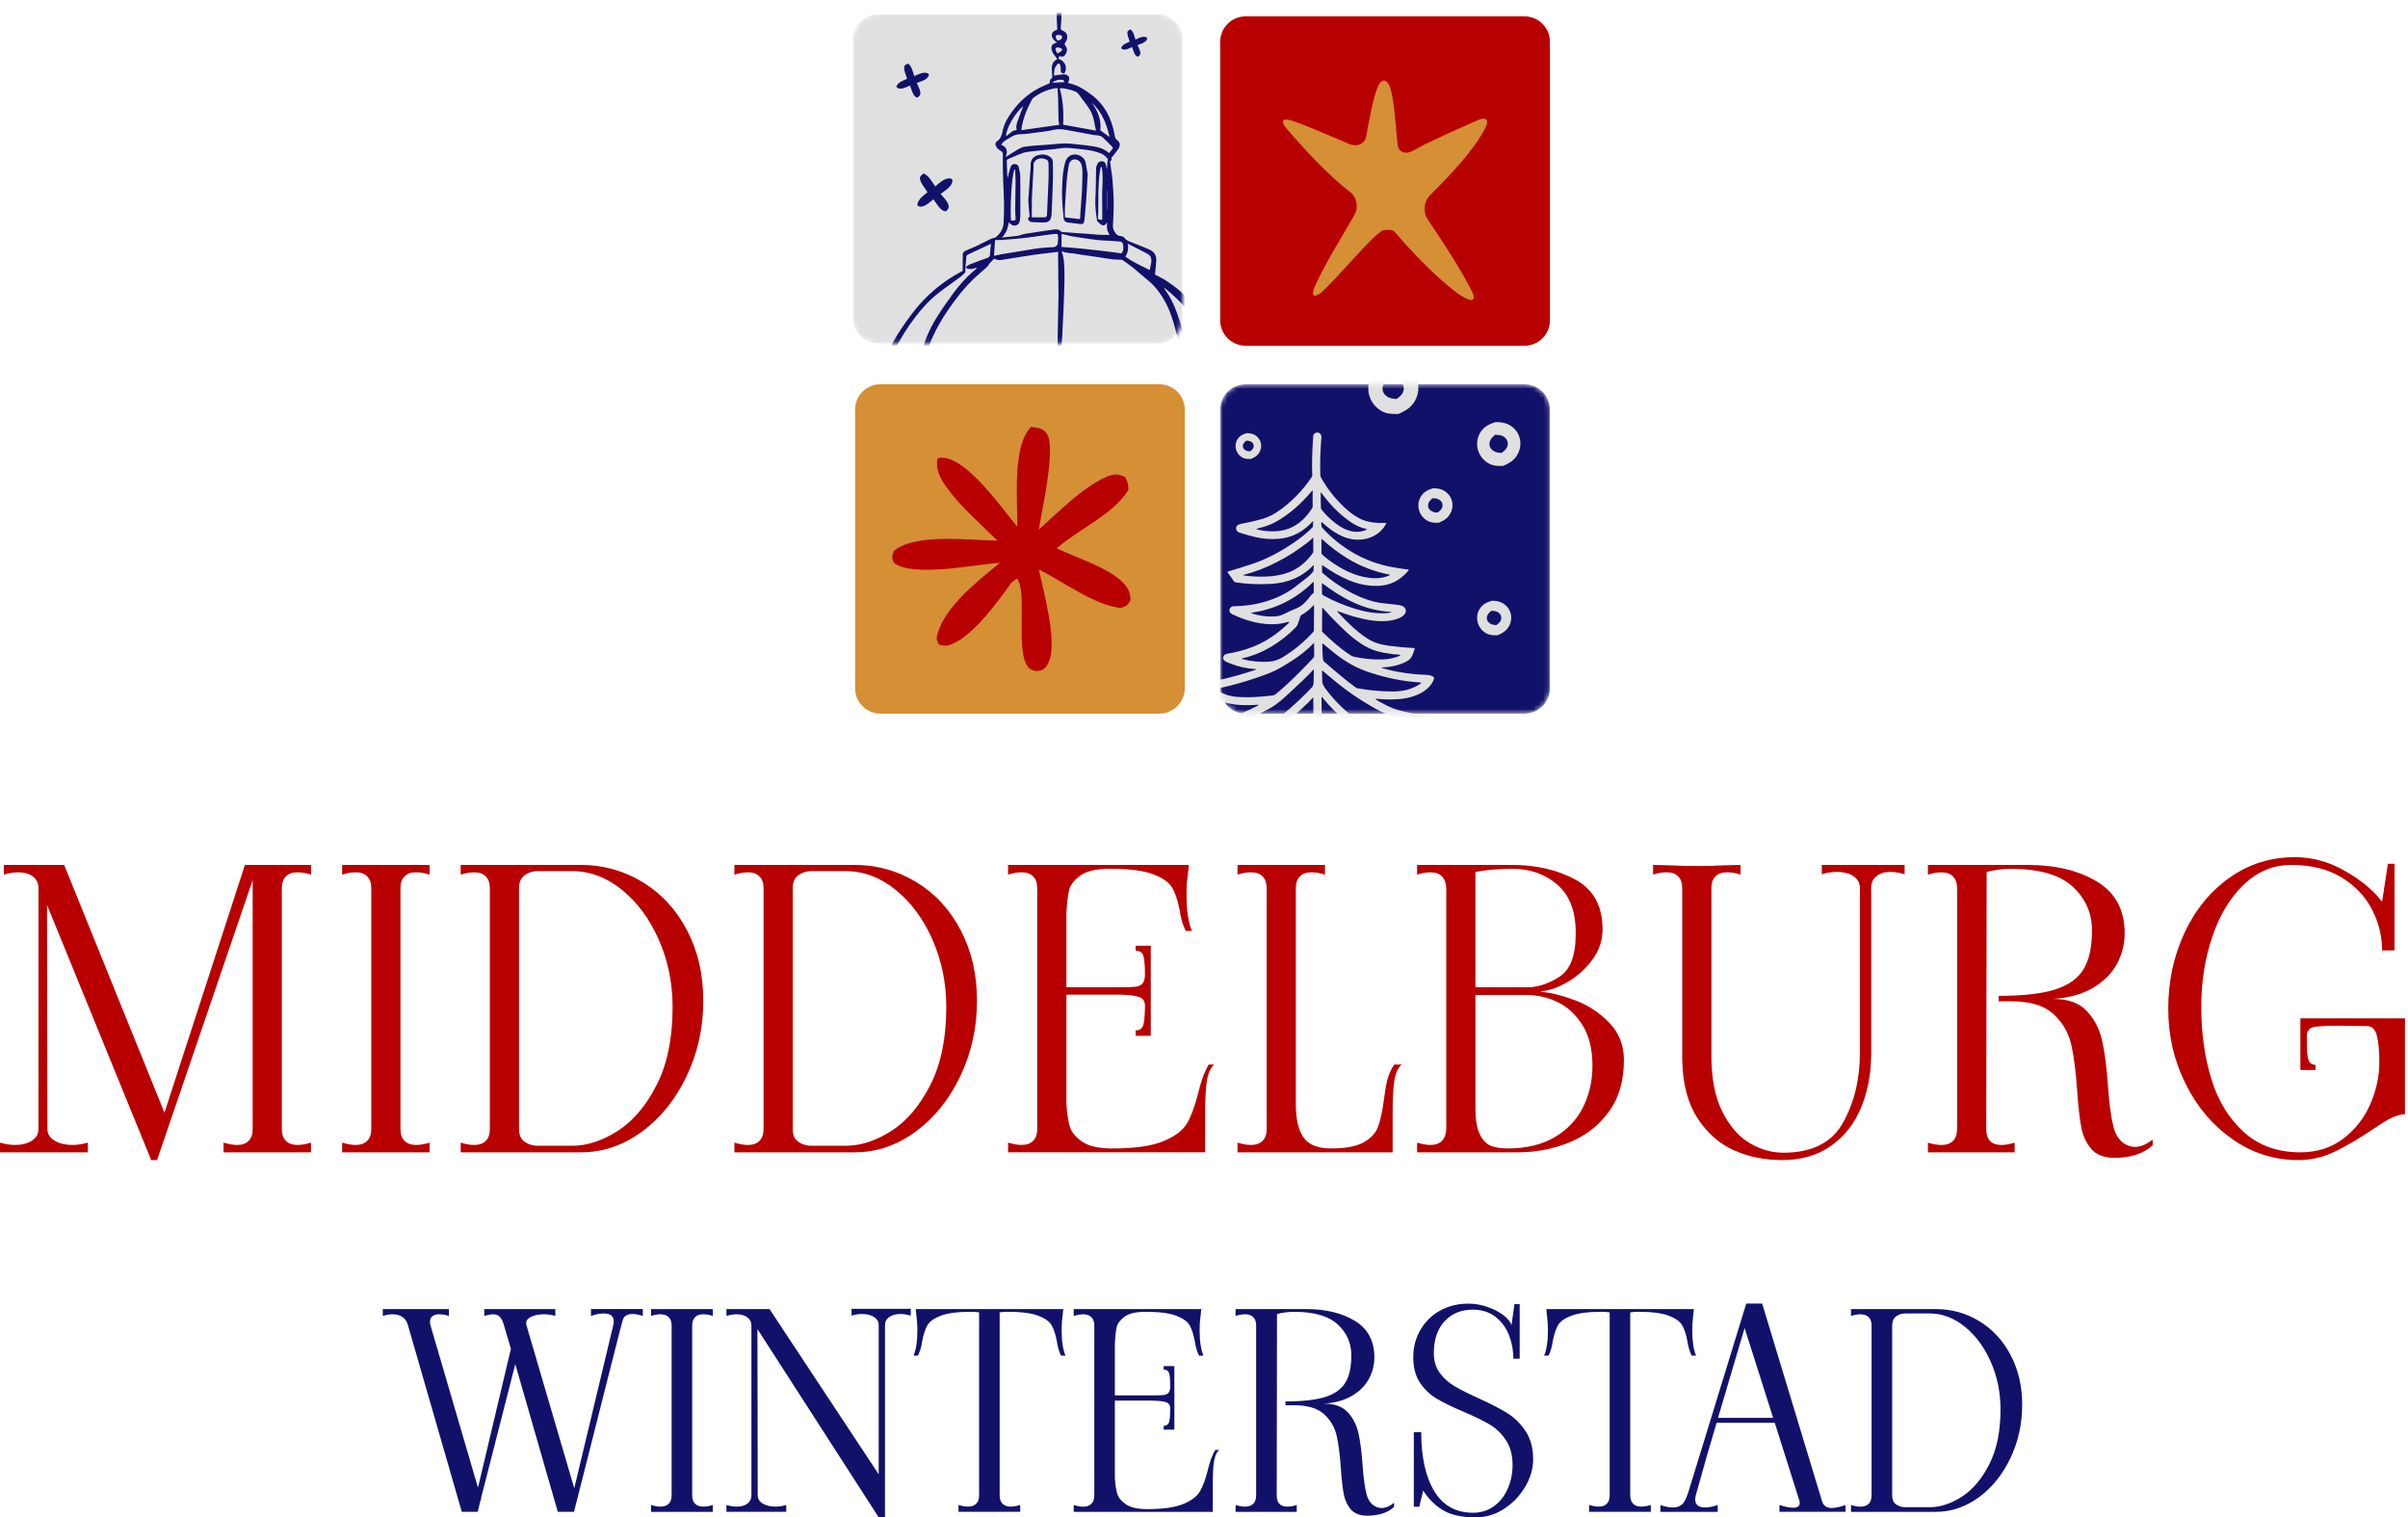 <svg width="511" height="322" viewBox="0 0 511 322" fill="none" xmlns="http://www.w3.org/2000/svg">
<g clip-path="url(#clip0_2468_18799)">
<path d="M487.753 246.188C490.449 246.188 493.059 245.57 495.591 244.335C498.119 243.099 500.843 241.492 503.76 239.512C504.806 238.798 505.793 238.167 506.729 237.617C508.161 236.849 509.371 236.464 510.358 236.464V216.107H488.163V227.067H491.382V225.995C490.61 225.941 490.114 225.596 489.896 224.965C489.673 224.333 489.564 223.411 489.564 222.203C489.564 221.821 489.55 221.131 489.523 220.142C489.496 219.152 489.783 218.493 490.391 218.165C490.996 217.834 492.974 217.67 496.333 217.67L502.356 217.752C503.347 217.752 504.02 218.411 504.379 219.732C504.734 221.049 504.915 222.947 504.915 225.418C504.915 228.443 504.269 231.422 502.978 234.361C501.686 237.3 499.773 239.734 497.245 241.655C494.716 243.58 491.689 244.54 488.17 244.54C483.329 244.54 479.328 243.113 476.167 240.252C473.004 237.396 470.707 233.644 469.279 229.002C467.848 224.36 467.134 219.264 467.134 213.714C467.134 208.164 467.902 203.495 469.443 198.88C470.981 194.266 473.212 190.555 476.126 187.753C479.041 184.951 482.396 183.551 486.192 183.551C490.428 183.551 493.989 184.432 496.876 186.19C499.763 187.948 501.922 190.214 503.354 192.989C504.785 195.764 505.499 198.662 505.499 201.686H508.141V183.306H506.736L505.499 191.381C503.74 189.019 501.14 186.849 497.703 184.869C494.265 182.889 490.702 181.903 487.019 181.903C481.846 181.903 477.213 183.36 473.116 186.272C469.02 189.183 465.828 193.098 463.546 198.017C461.264 202.935 460.123 208.277 460.123 214.049C460.123 219.821 461.346 225.081 463.796 229.996C466.242 234.914 469.57 238.843 473.779 241.782C477.985 244.72 482.649 246.192 487.763 246.192M456.815 243.058V241.823C455.496 242.867 454.256 243.389 453.101 243.389C452.606 243.389 452.138 243.307 451.701 243.144C450.105 242.539 449.046 241.236 448.523 239.229C448 237.225 447.601 234.269 447.327 230.368C447.051 226.466 446.637 223.292 446.09 220.848C445.54 218.404 444.467 216.315 442.872 214.585C441.276 212.854 438.885 211.987 435.693 211.987C439.049 211.769 441.867 210.984 444.15 209.639C446.432 208.294 448.123 206.605 449.224 204.57C450.324 202.539 450.874 200.365 450.874 198.058C450.874 193.112 448.919 189.46 445.014 187.098C441.109 184.736 436.213 183.555 430.329 183.555H409.125V185.616C410.171 185.285 411.131 185.122 412.013 185.122C413.058 185.122 413.868 185.412 414.445 185.989C415.023 186.565 415.313 187.405 415.313 188.501V239.601C415.313 240.7 415.026 241.536 414.445 242.116C413.868 242.693 413.055 242.98 412.013 242.98C411.131 242.98 410.168 242.816 409.125 242.485V244.546H427.524V242.485C426.479 242.816 425.543 242.98 424.719 242.98C422.573 242.98 421.501 241.853 421.501 239.601L421.583 185.04C423.342 184.599 425.047 184.381 426.697 184.381C432.748 184.381 437.135 185.647 439.855 188.173C442.578 190.702 443.938 193.778 443.938 197.406C443.938 201.034 443.347 203.669 442.165 205.649C440.982 207.629 438.973 209.069 436.141 209.977C433.309 210.885 429.308 211.335 424.138 211.335V212.489H426.779C430.794 212.489 433.777 213.383 435.731 215.168C437.682 216.954 438.95 219.111 439.527 221.637C440.104 224.166 440.528 227.49 440.805 231.61C441.023 234.853 441.314 237.392 441.669 239.235C442.028 241.079 442.742 242.614 443.815 243.85C444.888 245.086 446.524 245.703 448.725 245.703C452.189 245.703 454.885 244.823 456.812 243.065M378.109 246.188C382.233 246.188 385.711 245.185 388.547 243.181C391.379 241.177 393.498 238.498 394.898 235.146C396.303 231.794 397.03 228.088 397.085 224.019V188.412C397.085 187.367 397.458 186.545 398.199 185.941C398.94 185.337 399.918 185.033 401.127 185.033C402.063 185.033 403.078 185.197 404.178 185.528V183.548H386.603V185.528C387.648 185.197 388.721 185.033 389.821 185.033C391.253 185.033 392.421 185.337 393.327 185.941C394.236 186.545 394.687 187.371 394.687 188.412V223.442C394.687 228.992 393.504 233.911 391.14 238.194C388.776 242.481 384.539 244.621 378.434 244.621C375.96 244.621 373.565 243.935 371.255 242.56C368.945 241.188 367.018 238.962 365.481 235.884C363.94 232.808 363.171 228.849 363.171 224.016V188.49C363.171 187.391 363.462 186.555 364.039 185.978C364.617 185.401 365.426 185.111 366.472 185.111C367.35 185.111 368.313 185.275 369.359 185.606V183.545L366.308 183.627C363.667 183.739 361.63 183.79 360.202 183.79C358.774 183.79 356.683 183.736 353.933 183.627L350.796 183.545V185.606C351.842 185.275 352.802 185.111 353.683 185.111C354.729 185.111 355.538 185.401 356.116 185.978C356.693 186.555 356.984 187.395 356.984 188.49V225.002C357.093 230.057 358.18 234.167 360.243 237.324C362.307 240.485 364.89 242.751 367.999 244.123C371.105 245.495 374.474 246.185 378.106 246.185M319.947 243.717C318.57 243.717 317.402 243.539 316.442 243.181C315.478 242.823 314.682 242.014 314.05 240.751C313.418 239.488 313.1 237.617 313.1 235.146V211.161H324.156C326.302 211.161 328.417 211.656 330.508 212.646C332.599 213.636 334.359 215.257 335.787 217.51C337.218 219.763 337.932 222.647 337.932 226.166C337.932 229.409 337.259 232.361 335.91 235.027C334.56 237.693 332.541 239.809 329.845 241.372C327.149 242.939 323.849 243.72 319.944 243.72M313.097 185.033C315.516 184.592 318.129 184.374 320.934 184.374C324.73 184.374 327.932 185.514 330.546 187.794C333.156 190.074 334.437 193.552 334.382 198.222C334.382 202.782 333.228 205.806 330.918 207.287C328.608 208.772 326.353 209.513 324.153 209.513H313.097V185.033ZM327.204 210.499C327.095 210.499 327.04 210.472 327.04 210.417C327.04 210.363 327.095 210.335 327.204 210.335C328.8 210.226 330.614 209.581 332.65 208.4C334.683 207.219 336.432 205.652 337.888 203.703C339.343 201.754 340.075 199.597 340.075 197.232C340.075 192.286 338.161 188.77 334.341 186.681C330.518 184.592 325.995 183.548 320.77 183.548H300.721V185.61C301.767 185.279 302.703 185.115 303.527 185.115C305.672 185.115 306.8 186.241 306.909 188.494V239.594C306.8 241.846 305.672 242.973 303.527 242.973C302.703 242.973 301.767 242.809 300.721 242.478V244.54H322.089C325.885 244.54 329.5 243.853 332.937 242.478C336.374 241.106 339.179 238.949 341.352 236.01C343.525 233.071 344.612 229.402 344.612 225.005C344.612 221.821 343.566 219.155 341.475 217.012C339.384 214.868 336.979 213.291 334.256 212.274C331.533 211.257 329.182 210.666 327.201 210.503M295.856 225.913C295.142 227.012 294.647 228.139 294.37 229.293C294.093 230.446 293.847 231.931 293.628 233.743C293.297 236.109 292.887 237.935 292.392 239.225C291.896 240.515 290.878 241.587 289.341 242.44C287.8 243.294 285.49 243.717 282.412 243.717C279.661 243.717 277.738 242.949 276.637 241.41C275.537 239.874 274.987 237.481 274.987 234.238V188.494C274.987 187.395 275.278 186.559 275.855 185.982C276.432 185.405 277.242 185.115 278.288 185.115C279.166 185.115 280.129 185.279 281.175 185.61V183.548H262.612V185.61C263.657 185.279 264.618 185.115 265.499 185.115C266.545 185.115 267.354 185.405 267.932 185.982C268.509 186.559 268.799 187.398 268.799 188.494V239.594C268.799 240.693 268.509 241.529 267.932 242.109C267.354 242.686 266.541 242.973 265.499 242.973C264.618 242.973 263.654 242.809 262.612 242.478V244.54H295.532V236.133C295.532 233.112 295.655 230.832 295.904 229.293C296.15 227.757 296.659 226.627 297.431 225.913H295.863H295.856ZM256.503 225.913C255.621 227.344 254.853 229.456 254.193 232.259C253.534 234.842 252.762 236.887 251.884 238.399C251.002 239.911 249.325 241.174 246.851 242.191C244.377 243.208 240.773 243.717 236.044 243.717C233.13 243.717 230.97 243.222 229.566 242.232C228.165 241.242 227.297 240.13 226.966 238.894C226.634 237.658 226.416 236.105 226.306 234.238V211.079H237.691C239.724 211.134 241.114 211.315 241.856 211.615C242.597 211.919 242.969 212.51 242.969 213.387C242.969 215.09 242.874 216.394 242.679 217.302C242.488 218.21 241.924 218.66 240.988 218.66V219.814H244.206V200.693H240.988V201.765C241.924 201.765 242.488 202.178 242.679 203C242.87 203.823 242.969 205.062 242.969 206.71C242.969 207.646 242.805 208.304 242.474 208.69C242.143 209.076 241.661 209.308 241.029 209.39C240.397 209.472 239.283 209.513 237.687 209.513H226.303V193.853C226.412 191.764 226.593 190.156 226.839 189.03C227.085 187.903 227.871 186.845 229.19 185.855C230.512 184.866 232.627 184.371 235.542 184.371C239.611 184.371 242.665 184.756 244.698 185.524C246.731 186.296 248.081 187.241 248.74 188.368C249.4 189.494 249.922 191.047 250.309 193.023C250.582 194.89 251.023 196.402 251.627 197.556H252.946C252.174 195.744 251.791 193.214 251.791 189.972C251.791 188.323 251.873 186.978 252.037 185.934L252.283 183.545H213.921V185.606C214.966 185.275 215.927 185.111 216.808 185.111C217.854 185.111 218.663 185.401 219.241 185.978C219.818 186.555 220.109 187.395 220.109 188.49V239.59C220.109 240.689 219.822 241.526 219.241 242.106C218.663 242.683 217.85 242.969 216.808 242.969C215.927 242.969 214.963 242.806 213.921 242.475V244.536H255.751V236.129C255.751 233.109 255.874 230.828 256.124 229.289C256.37 227.753 256.879 226.623 257.651 225.91H256.496L256.503 225.913ZM179.525 243.14H172.101C171.11 243.14 170.215 242.867 169.419 242.318C168.619 241.768 168.223 240.863 168.223 239.597V188.497C168.223 187.234 168.623 186.313 169.419 185.736C170.215 185.159 171.11 184.869 172.101 184.869H179.525C183.263 184.869 186.772 186.186 190.045 188.825C193.318 191.463 195.929 194.993 197.883 199.416C199.834 203.84 200.811 208.608 200.811 213.718C200.811 220.312 199.684 225.821 197.429 230.245C195.174 234.668 192.41 237.925 189.136 240.014C185.863 242.102 182.658 243.147 179.525 243.147M155.848 242.478V244.54H181.34C186.014 244.54 190.346 243.072 194.333 240.13C198.32 237.191 201.484 233.248 203.821 228.303C206.158 223.357 207.327 218.056 207.327 212.397C207.327 206.738 206.172 201.792 203.862 197.396C201.553 192.999 198.402 189.593 194.415 187.176C190.428 184.76 186.068 183.551 181.34 183.551H155.848V185.613C156.893 185.282 157.853 185.118 158.735 185.118C159.78 185.118 160.59 185.408 161.168 185.985C161.745 186.562 162.035 187.402 162.035 188.497V239.597C162.035 240.696 161.745 241.532 161.168 242.113C160.59 242.69 159.777 242.976 158.735 242.976C157.853 242.976 156.89 242.812 155.848 242.481M121.445 243.14H114.021C113.03 243.14 112.135 242.867 111.339 242.318C110.539 241.768 110.143 240.863 110.143 239.597V188.497C110.143 187.234 110.543 186.313 111.339 185.736C112.135 185.159 113.03 184.869 114.021 184.869H121.445C125.183 184.869 128.692 186.186 131.965 188.825C135.239 191.463 137.849 194.993 139.803 199.416C141.754 203.84 142.731 208.608 142.731 213.718C142.731 220.312 141.604 225.821 139.349 230.245C137.094 234.668 134.33 237.925 131.057 240.014C127.783 242.102 124.582 243.147 121.445 243.147M97.764 242.478V244.54H123.26C127.934 244.54 132.266 243.072 136.253 240.13C140.241 237.191 143.404 233.248 145.741 228.303C148.078 223.357 149.247 218.056 149.247 212.397C149.247 206.738 148.092 201.792 145.782 197.396C143.473 192.999 140.323 189.593 136.335 187.176C132.348 184.76 127.988 183.551 123.26 183.551H97.764V185.613C98.81 185.282 99.77 185.118 100.652 185.118C101.697 185.118 102.507 185.408 103.084 185.985C103.662 186.562 103.952 187.402 103.952 188.497V239.597C103.952 240.696 103.662 241.532 103.084 242.113C102.507 242.69 101.694 242.976 100.652 242.976C99.77 242.976 98.807 242.812 97.764 242.481M72.604 242.478V244.54H91.167V242.478C90.121 242.809 89.158 242.973 88.28 242.973C87.234 242.973 86.425 242.686 85.847 242.109C85.27 241.532 84.979 240.696 84.979 239.594V188.494C84.979 187.395 85.266 186.559 85.847 185.982C86.425 185.405 87.234 185.115 88.28 185.115C89.158 185.115 90.121 185.279 91.167 185.61V183.548H72.604V185.61C73.65 185.279 74.61 185.115 75.491 185.115C76.537 185.115 77.347 185.405 77.924 185.982C78.501 186.559 78.792 187.398 78.792 188.494V239.594C78.792 240.693 78.501 241.529 77.924 242.109C77.347 242.686 76.533 242.973 75.491 242.973C74.61 242.973 73.646 242.809 72.604 242.478ZM66.003 185.61V183.548H51.978L34.901 236.133L13.615 183.548H0.823V185.61C1.924 185.279 2.942 185.115 3.874 185.115C5.193 185.115 6.239 185.418 7.011 186.023C7.78 186.627 8.166 187.453 8.166 188.494V239.594C8.166 240.638 7.698 241.461 6.765 242.065C5.829 242.669 4.647 242.973 3.219 242.973C2.118 242.973 1.046 242.809 0 242.478V244.54H18.645V242.478C17.545 242.809 16.444 242.973 15.344 242.973C13.858 242.973 12.607 242.672 11.589 242.065C10.571 241.461 10.062 240.635 10.062 239.594L9.98 192.037L32.089 246.188H33.326L53.621 186.763V239.597C53.621 240.696 53.331 241.532 52.753 242.113C52.176 242.69 51.363 242.976 50.321 242.976C49.497 242.976 48.534 242.812 47.434 242.481V244.543H65.996V242.481C64.951 242.812 63.987 242.976 63.109 242.976C62.064 242.976 61.254 242.69 60.677 242.113C60.099 241.536 59.809 240.7 59.809 239.597V188.497C59.809 187.398 60.099 186.562 60.677 185.985C61.254 185.408 62.064 185.118 63.109 185.118C63.987 185.118 64.951 185.282 65.996 185.613" fill="#B80000"/>
<path d="M409.511 319.846H404.273C403.576 319.846 402.944 319.652 402.381 319.266C401.817 318.88 401.537 318.239 401.537 317.348V281.297C401.537 280.406 401.817 279.758 402.381 279.348C402.941 278.942 403.573 278.737 404.273 278.737H409.511C412.149 278.737 414.623 279.666 416.932 281.529C419.242 283.389 421.083 285.881 422.46 289.001C423.837 292.12 424.527 295.483 424.527 299.09C424.527 303.743 423.731 307.63 422.143 310.75C420.551 313.87 418.603 316.167 416.293 317.641C413.984 319.116 411.725 319.85 409.511 319.85M392.807 319.382V320.836H410.792C414.09 320.836 417.147 319.799 419.959 317.727C422.771 315.655 425.002 312.873 426.653 309.381C428.303 305.893 429.126 302.152 429.126 298.159C429.126 294.165 428.31 290.677 426.68 287.577C425.05 284.475 422.829 282.072 420.014 280.365C417.199 278.659 414.124 277.805 410.789 277.805H392.804V279.259C393.542 279.027 394.218 278.911 394.84 278.911C395.578 278.911 396.149 279.116 396.559 279.522C396.965 279.928 397.17 280.519 397.17 281.297V317.348C397.17 318.123 396.965 318.713 396.559 319.123C396.152 319.532 395.578 319.734 394.84 319.734C394.218 319.734 393.538 319.618 392.804 319.386M370.223 281.819L376.277 300.893H364.579L370.223 281.819ZM386.637 318.508L373.947 276.641H370.571L358.23 316.822C358.036 317.403 357.803 317.966 357.533 318.508C357.028 319.437 356.194 319.904 355.029 319.904C354.175 319.904 353.283 319.73 352.35 319.382V320.836H364.517V319.382C363.506 319.73 362.614 319.904 361.838 319.904C360.441 319.904 359.744 319.341 359.744 318.218C359.744 317.87 359.782 317.58 359.86 317.344L360.267 315.89C361.548 311.238 362.887 306.586 364.281 301.934H376.622L381.86 318.505C381.898 318.621 381.918 318.778 381.918 318.969C381.918 319.628 381.454 319.959 380.521 319.959C379.704 319.959 378.734 319.764 377.61 319.379V320.833H391.639V319.379C390.436 319.805 389.466 320.017 388.728 320.017C387.604 320.017 386.903 319.512 386.633 318.505M359.279 279.491L359.454 277.805H328.14L328.314 279.491C328.43 280.229 328.488 281.178 328.488 282.342C328.488 284.628 328.218 286.414 327.672 287.69H328.605C329.032 286.878 329.343 285.809 329.537 284.492C329.807 283.096 330.176 282 330.644 281.205C331.109 280.41 332.059 279.741 333.497 279.198C334.932 278.655 337.085 278.382 339.958 278.382C340.423 278.382 340.966 278.423 341.588 278.498V317.341C341.588 318.116 341.383 318.706 340.976 319.116C340.57 319.526 339.996 319.727 339.258 319.727C338.677 319.727 337.997 319.611 337.221 319.379V320.833H350.317V319.379C349.579 319.611 348.9 319.727 348.281 319.727C347.543 319.727 346.973 319.522 346.563 319.116C346.156 318.71 345.951 318.119 345.951 317.341V278.498C346.569 278.42 347.133 278.382 347.639 278.382C350.509 278.382 352.665 278.655 354.1 279.198C355.535 279.741 356.485 280.41 356.953 281.205C357.417 282 357.786 283.096 358.06 284.492C358.254 285.809 358.565 286.874 358.992 287.69H359.925C359.382 286.41 359.109 284.628 359.109 282.342C359.109 281.178 359.167 280.229 359.283 279.491M313.182 322C315.314 322 317.316 321.399 319.178 320.198C321.04 318.996 322.533 317.437 323.661 315.515C324.785 313.597 325.348 311.668 325.348 309.729C325.348 307.327 324.815 305.32 323.746 303.712C322.68 302.104 321.378 300.824 319.848 299.875C318.314 298.927 316.305 297.889 313.824 296.766C311.689 295.797 309.991 294.943 308.73 294.206C307.469 293.469 306.41 292.53 305.556 291.387C304.702 290.243 304.274 288.837 304.274 287.171C304.274 284.263 305.04 281.997 306.574 280.369C308.108 278.741 310.096 277.928 312.539 277.928C314.439 277.928 316.041 278.433 317.34 279.44C318.638 280.447 319.598 281.748 320.22 283.335C320.842 284.925 321.153 286.591 321.153 288.335H322.492V276.764H321.385L320.746 281.242C320.551 280.546 319.991 279.84 319.058 279.119C318.129 278.403 316.991 277.812 315.652 277.348C314.313 276.884 312.963 276.652 311.607 276.652C309.396 276.652 307.404 277.136 305.641 278.106C303.875 279.075 302.477 280.433 301.449 282.178C300.42 283.922 299.908 285.881 299.908 288.052C299.908 290.223 300.383 292.015 301.333 293.431C302.283 294.848 303.458 295.971 304.855 296.803C306.253 297.636 308.135 298.558 310.5 299.565C312.789 300.534 314.634 301.425 316.031 302.241C317.429 303.057 318.601 304.169 319.554 305.586C320.504 307.002 320.979 308.774 320.979 310.907C320.979 312.651 320.647 314.3 319.988 315.849C319.328 317.399 318.358 318.652 317.077 319.601C315.795 320.55 314.302 321.027 312.594 321.027C308.945 321.027 306.201 319.495 304.36 316.433C302.515 313.371 301.596 309.204 301.596 303.93H300.024V319.747H301.189L302.006 316.317C303.246 318.218 304.712 319.642 306.4 320.59C308.087 321.539 310.349 322.017 313.182 322.017M295.839 319.788V318.918C294.909 319.655 294.035 320.024 293.222 320.024C292.873 320.024 292.542 319.966 292.231 319.85C291.103 319.423 290.358 318.505 289.989 317.088C289.62 315.675 289.34 313.59 289.145 310.839C288.951 308.088 288.66 305.849 288.271 304.122C287.885 302.398 287.126 300.923 286.002 299.701C284.878 298.479 283.187 297.868 280.939 297.868C283.306 297.715 285.295 297.162 286.904 296.21C288.513 295.261 289.706 294.069 290.485 292.632C291.26 291.199 291.65 289.666 291.65 288.038C291.65 284.55 290.273 281.973 287.519 280.304C284.762 278.638 281.311 277.802 277.16 277.802H262.202V279.256C262.94 279.024 263.616 278.908 264.238 278.908C264.973 278.908 265.547 279.113 265.957 279.519C266.363 279.925 266.568 280.515 266.568 281.294V317.344C266.568 318.119 266.363 318.71 265.957 319.119C265.55 319.526 264.976 319.73 264.238 319.73C263.616 319.73 262.936 319.614 262.202 319.382V320.836H275.182V319.382C274.444 319.614 273.784 319.73 273.203 319.73C271.69 319.73 270.935 318.935 270.935 317.348L270.993 278.853C272.233 278.543 273.436 278.389 274.601 278.389C278.868 278.389 281.964 279.28 283.884 281.065C285.804 282.85 286.764 285.018 286.764 287.577C286.764 290.137 286.347 291.998 285.514 293.394C284.68 294.79 283.262 295.807 281.263 296.445C279.264 297.083 276.442 297.404 272.793 297.404V298.217H274.655C277.488 298.217 279.592 298.848 280.969 300.108C282.346 301.367 283.238 302.889 283.648 304.671C284.055 306.456 284.355 308.801 284.55 311.706C284.704 313.993 284.909 315.785 285.162 317.085C285.414 318.386 285.92 319.468 286.675 320.341C287.43 321.212 288.585 321.649 290.14 321.649C292.583 321.649 294.486 321.027 295.842 319.788M257.886 307.695C257.265 308.702 256.721 310.197 256.257 312.173C255.792 313.996 255.249 315.44 254.627 316.505C254.005 317.573 252.823 318.464 251.077 319.181C249.331 319.898 246.789 320.256 243.451 320.256C241.394 320.256 239.87 319.908 238.883 319.208C237.892 318.512 237.28 317.723 237.048 316.853C236.816 315.983 236.659 314.887 236.583 313.569V297.23H244.616C246.051 297.271 247.032 297.397 247.554 297.609C248.077 297.824 248.34 298.24 248.34 298.858C248.34 300.06 248.272 300.981 248.135 301.62C247.999 302.258 247.602 302.579 246.943 302.579V303.394H249.211V289.905H246.943V290.66C247.602 290.66 247.999 290.95 248.135 291.533C248.272 292.114 248.34 292.987 248.34 294.148C248.34 294.807 248.224 295.274 247.992 295.544C247.759 295.817 247.418 295.981 246.974 296.039C246.526 296.097 245.74 296.124 244.616 296.124H236.583V285.076C236.662 283.601 236.788 282.468 236.963 281.672C237.137 280.877 237.69 280.133 238.623 279.433C239.553 278.737 241.049 278.386 243.106 278.386C245.976 278.386 248.132 278.659 249.567 279.201C251.002 279.744 251.952 280.413 252.42 281.208C252.884 282.004 253.253 283.099 253.527 284.495C253.721 285.813 254.029 286.878 254.456 287.693H255.389C254.846 286.414 254.572 284.632 254.572 282.345C254.572 281.181 254.63 280.232 254.746 279.495L254.921 277.809H227.854V279.263C228.592 279.031 229.268 278.915 229.89 278.915C230.628 278.915 231.199 279.119 231.609 279.526C232.015 279.932 232.22 280.522 232.22 281.3V317.351C232.22 318.126 232.015 318.717 231.609 319.126C231.202 319.532 230.628 319.737 229.89 319.737C229.268 319.737 228.588 319.621 227.854 319.389V320.843H257.364V314.911C257.364 312.781 257.452 311.17 257.627 310.084C257.801 308.999 258.16 308.204 258.703 307.702H257.886V307.695ZM225.466 279.491L225.64 277.805H194.326L194.5 279.491C194.617 280.229 194.675 281.178 194.675 282.342C194.675 284.628 194.405 286.414 193.861 287.69H194.791C195.218 286.878 195.529 285.809 195.723 284.492C195.993 283.096 196.362 282 196.831 281.205C197.295 280.41 198.245 279.741 199.683 279.198C201.118 278.655 203.271 278.382 206.144 278.382C206.609 278.382 207.152 278.423 207.774 278.498V317.341C207.774 318.116 207.569 318.706 207.163 319.116C206.756 319.522 206.182 319.727 205.444 319.727C204.863 319.727 204.183 319.611 203.408 319.379V320.833H216.504V319.379C215.766 319.611 215.086 319.727 214.467 319.727C213.729 319.727 213.159 319.522 212.749 319.116C212.342 318.71 212.137 318.119 212.137 317.341V278.498C212.759 278.42 213.319 278.382 213.825 278.382C216.695 278.382 218.851 278.655 220.286 279.198C221.721 279.741 222.671 280.41 223.139 281.205C223.604 282 223.973 283.096 224.246 284.492C224.441 285.809 224.748 286.874 225.175 287.69H226.108C225.565 286.41 225.291 284.628 225.291 282.342C225.291 281.178 225.349 280.229 225.466 279.491ZM180.707 277.747V279.201C181.445 278.969 182.2 278.853 182.976 278.853C183.984 278.853 184.817 279.068 185.477 279.491C186.136 279.918 186.468 280.498 186.468 281.236V312.87L163.303 277.805H154.163V279.259C154.939 279.027 155.656 278.911 156.316 278.911C157.248 278.911 158.003 279.126 158.584 279.549C159.165 279.976 159.456 280.56 159.456 281.294V317.344C159.456 318.082 159.175 318.662 158.612 319.089C158.048 319.515 157.303 319.727 156.37 319.727C155.632 319.727 154.894 319.611 154.16 319.379V320.833H166.849V319.379C166.111 319.611 165.336 319.727 164.519 319.727C163.47 319.727 162.589 319.515 161.871 319.089C161.154 318.662 160.795 318.082 160.795 317.344L160.737 282.048L186.464 321.997H187.804V281.236C187.804 280.498 188.104 279.918 188.706 279.491C189.307 279.065 190.093 278.853 191.063 278.853C191.76 278.853 192.498 278.969 193.274 279.201V277.747H180.7H180.707ZM138.159 319.382V320.836H151.256V319.382C150.518 319.614 149.838 319.73 149.219 319.73C148.481 319.73 147.911 319.526 147.501 319.119C147.091 318.713 146.889 318.123 146.889 317.344V281.294C146.889 280.519 147.094 279.928 147.501 279.519C147.907 279.113 148.481 278.908 149.219 278.908C149.841 278.908 150.518 279.024 151.256 279.256V277.802H138.159V279.256C138.897 279.024 139.574 278.908 140.196 278.908C140.934 278.908 141.504 279.113 141.914 279.519C142.321 279.925 142.526 280.515 142.526 281.294V317.344C142.526 318.119 142.321 318.71 141.914 319.119C141.508 319.526 140.934 319.73 140.196 319.73C139.574 319.73 138.894 319.614 138.159 319.382ZM125.412 277.805V279.259C126.382 278.911 127.294 278.737 128.149 278.737C129.546 278.737 130.243 279.3 130.243 280.423C130.243 280.771 130.205 281.062 130.127 281.294L121.862 315.832L111.735 281.294C111.503 280.556 111.762 279.976 112.521 279.549C113.279 279.123 114.239 278.911 115.401 278.911C116.255 278.911 117.068 279.027 117.844 279.259V277.805H102.77V279.259C103.545 279.027 104.167 278.911 104.632 278.911C105.291 278.911 105.787 279.106 106.118 279.491C106.446 279.881 106.73 280.481 106.962 281.294L108.417 286.236L101.434 315.716L91.365 281.294C91.286 281.099 91.249 280.829 91.249 280.478C91.249 279.976 91.423 279.587 91.771 279.314C92.12 279.044 92.605 278.908 93.227 278.908C93.849 278.908 94.525 279.024 95.263 279.256V277.802H81.234V279.256C81.972 279.024 82.669 278.908 83.329 278.908C84.183 278.908 84.89 279.113 85.454 279.519C86.018 279.925 86.394 280.515 86.588 281.294L97.997 320.833H101.372L101.953 318.45L102.127 318.102L102.069 317.986L109.347 289.492L118.37 320.833H121.804L122.501 318.099C122.579 317.751 125.101 307.787 130.069 288.209C131.234 283.598 131.931 280.901 132.163 280.126C132.396 279.273 133.113 278.846 134.316 278.846C134.821 278.846 135.518 278.983 136.41 279.253V277.798H125.408L125.412 277.805Z" fill="#12116A"/>
<path d="M186.85 81.543H246.024C249.003 81.543 251.422 83.96 251.422 86.936V146.05C251.422 149.027 249.003 151.443 246.024 151.443H186.85C183.871 151.443 181.452 149.027 181.452 146.05V86.936C181.452 83.96 183.871 81.543 186.85 81.543Z" fill="#D58F34"/>
<path d="M218.786 90.592C220.194 90.779 221.437 90.831 222.223 92.162C224.075 95.288 221.075 108.443 220.426 112.413C224.509 108.73 229.859 103.33 234.889 101.159C236.375 100.517 237.219 100.572 238.685 101.183C239.375 102.36 239.426 102.62 239.453 103.989C236.242 109.132 229.207 112.143 224.611 116.061L224.263 116.362C228.527 118.468 234.916 120.273 238.264 123.584C239.409 124.714 239.877 125.745 239.897 127.376C239.194 128.554 239.18 128.537 237.888 129.015C232.275 128.492 225.568 123.372 220.46 120.867C221.393 125.362 224.557 136.483 222.486 140.661C221.974 141.695 221.42 142.306 220.204 142.391C214.238 142.808 218.557 125.967 215.786 122.772L214.631 123.646C211.768 127.711 206.766 134.554 202.263 136.582C201.009 137.145 200.414 137.172 199.143 136.722L198.744 135.479C199.83 129.134 207.494 123.345 212.192 119.423C206.773 119.792 193.923 122.577 189.69 119.461C189.194 118.232 189.262 118.229 189.669 116.952C194.094 113.064 205.946 114.689 211.666 114.723C208.013 111.119 203.749 107.467 200.78 103.282C199.441 101.395 198.528 99.62 198.942 97.271C199.345 97.186 199.553 97.118 199.994 97.131C205.27 97.288 212.581 107.822 215.882 111.784C215.964 106.125 214.741 94.821 218.779 90.595" fill="#B80000"/>
<mask id="mask0_2468_18799" style="mask-type:luminance" maskUnits="userSpaceOnUse" x="258" y="81" width="71" height="71">
<path d="M264.337 81.543H323.51C326.489 81.543 328.908 83.959 328.908 86.936V146.05C328.908 149.026 326.489 151.443 323.51 151.443H264.337C261.357 151.443 258.938 149.026 258.938 146.05V86.932C258.938 83.956 261.357 81.539 264.337 81.539V81.543Z" fill="white"/>
</mask>
<g mask="url(#mask0_2468_18799)">
<path d="M323.514 81.543H264.337C261.355 81.543 258.938 83.957 258.938 86.936V146.054C258.938 149.032 261.355 151.447 264.337 151.447H323.514C326.495 151.447 328.912 149.032 328.912 146.054V86.936C328.912 83.957 326.495 81.543 323.514 81.543Z" fill="#12116A"/>
<path d="M266.045 94.715C265.994 95.244 265.659 95.5 265.269 95.79C264.873 95.766 264.494 95.722 264.173 95.472C263.916 95.274 263.749 95.018 263.745 94.684C263.742 94.155 264.084 93.851 264.436 93.52C264.914 93.52 265.344 93.54 265.713 93.889C265.946 94.107 266.072 94.397 266.041 94.715M267.613 94.889C267.623 94.793 267.627 94.701 267.627 94.605C267.627 94.51 267.62 94.418 267.61 94.322C267.599 94.227 267.582 94.134 267.565 94.042C267.545 93.95 267.521 93.858 267.49 93.769C267.459 93.68 267.425 93.592 267.388 93.506C267.087 92.841 266.472 92.302 265.775 92.083C265.368 91.957 264.955 91.912 264.528 91.923C263.653 92.185 262.97 92.537 262.522 93.37C262.478 93.452 262.437 93.537 262.403 93.626C262.369 93.715 262.338 93.803 262.31 93.892C262.283 93.984 262.263 94.073 262.246 94.168C262.228 94.261 262.218 94.356 262.211 94.448C262.205 94.544 262.201 94.636 262.205 94.732C262.205 94.827 262.215 94.919 262.228 95.015C262.242 95.107 262.259 95.199 262.28 95.291C262.3 95.384 262.328 95.472 262.362 95.561C262.392 95.65 262.427 95.735 262.468 95.821C262.509 95.906 262.55 95.988 262.597 96.066C262.645 96.145 262.697 96.223 262.751 96.298C262.806 96.374 262.864 96.445 262.929 96.513C262.99 96.582 263.059 96.65 263.127 96.711C263.195 96.773 263.267 96.834 263.342 96.889C263.417 96.944 263.496 96.995 263.575 97.043C263.653 97.09 263.735 97.135 263.821 97.176C264.337 97.421 264.893 97.401 265.45 97.408C266.335 97.036 267.002 96.619 267.398 95.708C267.435 95.623 267.47 95.534 267.497 95.442C267.524 95.353 267.548 95.261 267.569 95.169C267.589 95.076 267.603 94.981 267.613 94.889ZM289.883 112.464C287.635 113.43 285.288 112.515 283.405 111.04C282.134 110.047 281.14 109.061 280.419 108.081C280.241 107.839 280.309 107.269 280.296 106.944C280.265 106.122 280.251 105.33 280.262 104.565C280.262 104.47 280.292 104.463 280.35 104.538C280.839 105.183 281.334 105.804 281.837 106.405C283.289 108.142 284.895 109.607 286.647 110.801C287.652 111.487 288.735 111.979 289.862 112.235C290.102 112.29 290.108 112.365 289.883 112.46M278.871 159.604C278.871 159.689 278.823 159.737 278.741 159.747C278.519 159.775 278.328 159.911 278.229 160.113C278.037 160.509 277.785 160.86 277.467 161.167C275.031 163.533 272.526 165.758 269.95 167.847C269.431 168.27 268.549 168.342 267.907 168.434C264.654 168.892 261.624 169.059 258.658 168.758C257.121 168.605 255.723 168.042 254.524 167.144C254.503 167.13 254.493 167.11 254.49 167.086C254.483 167.038 254.517 166.99 254.565 166.984C261.754 165.895 268.642 163.092 274.2 158.566C275.796 157.266 277.334 155.89 278.81 154.44C278.816 154.433 278.827 154.426 278.84 154.426C278.864 154.426 278.885 154.443 278.888 154.471C278.929 156.082 278.922 157.792 278.874 159.601M278.878 139.237C278.878 139.357 278.833 139.473 278.755 139.561C277.023 141.435 275.154 143.309 273.155 145.183C272.362 145.924 271.535 146.647 270.668 147.351C270.405 147.562 270.189 147.576 269.875 147.613C267.111 147.944 264.723 148.043 262.714 147.907C261.043 147.794 259.56 147.32 258.269 146.484C258.166 146.419 258.087 146.333 258.029 146.234C258.029 146.234 258.029 146.228 258.029 146.224C258.029 146.21 258.036 146.193 258.05 146.193C262.034 145.357 265.86 144.221 269.54 142.773C271.078 142.169 272.608 141.2 274.036 140.302C275.793 139.2 277.375 137.93 278.779 136.49C278.827 136.438 278.854 136.449 278.854 136.517L278.885 139.234L278.878 139.237ZM278.854 128.526C278.847 130.393 278.837 132.124 278.827 133.711C278.827 133.872 278.769 134.012 278.659 134.134C276.797 136.186 274.699 137.933 272.366 139.374C271.385 139.978 270.487 140.336 269.291 140.415C267.299 140.538 265.43 140.357 263.677 139.872C263.445 139.807 263.445 139.749 263.684 139.695C267.989 138.729 271.887 136.268 274.99 133.11C275.157 132.943 275.29 132.721 275.396 132.445C275.608 131.895 275.793 131.346 275.95 130.796C275.987 130.67 276.063 130.571 276.179 130.51C277.108 130.004 277.952 129.325 278.707 128.472C278.803 128.363 278.851 128.38 278.851 128.526M278.803 125.69C278.803 125.755 278.782 125.813 278.738 125.861C278.608 126.007 278.427 126.048 278.29 126.229C277.542 127.233 276.637 128.339 275.581 128.878C274.792 129.281 273.866 129.595 273.063 130.011C272.342 130.387 271.594 130.731 270.777 130.793C269 130.926 267.271 130.711 265.594 130.144C265.437 130.09 265.44 130.052 265.604 130.028C270.644 129.305 275 127.13 278.673 123.512C278.687 123.499 278.704 123.492 278.721 123.492C278.758 123.492 278.789 123.523 278.789 123.56L278.799 125.693L278.803 125.69ZM269.619 150.231C271.03 149.439 272.349 148.228 273.534 147.142C275.601 145.251 277.334 143.575 278.728 142.115C278.748 142.091 278.772 142.087 278.803 142.098C278.81 142.098 278.813 142.104 278.813 142.108C278.813 142.852 278.803 143.62 278.775 144.415C278.762 144.845 278.765 145.48 278.441 145.821C275.41 149.009 272.171 151.853 268.724 154.351C268.522 154.498 268.197 154.686 267.955 154.74C265.833 155.228 263.698 155.454 261.545 155.416C260.606 155.399 259.697 155.252 258.822 154.972C258.607 154.904 258.61 154.839 258.822 154.781C262.43 153.767 266.031 152.252 269.619 150.231ZM264.863 158.447C266.984 157.635 268.85 156.399 270.733 154.996C273.117 153.218 275.424 151.245 277.644 149.071C277.99 148.733 278.314 148.395 278.615 148.05C278.666 147.992 278.69 148.002 278.69 148.078C278.69 149.34 278.704 150.576 278.721 151.781C278.721 152.01 278.646 152.201 278.488 152.358C276.387 154.443 274.3 156.3 272.222 157.925C269.892 159.751 267.405 161.212 264.764 162.314C264.354 162.485 263.957 162.58 263.575 162.604C261.719 162.707 259.963 162.587 258.306 162.239C257.452 162.062 256.659 161.751 255.925 161.307C255.863 161.27 255.832 161.215 255.836 161.143C255.836 161.12 255.856 161.099 255.88 161.099C256.024 161.089 256.16 161.072 256.294 161.041C259.201 160.389 262.058 159.526 264.859 158.454M268.003 171.281C269.181 170.595 270.534 169.619 272.058 168.345C274.344 166.441 276.555 164.434 278.69 162.331C278.693 162.328 278.7 162.324 278.707 162.324C278.721 162.324 278.731 162.335 278.731 162.348C278.731 164.031 278.779 165.663 278.864 167.246C278.864 167.298 278.854 167.339 278.82 167.376C278.434 167.83 278.044 168.281 277.658 168.731C277.06 169.424 276.121 170.117 275.335 170.752C272.663 172.912 269.834 174.698 266.848 176.107C263.821 177.537 259.813 178.561 257.001 176.148C256.987 176.135 256.974 176.117 256.97 176.097C256.957 176.046 256.991 175.991 257.042 175.978C258.279 175.684 259.526 175.288 260.787 174.79C263.281 173.8 265.686 172.633 268.003 171.284M278.69 117.061C278.69 117.17 278.659 117.273 278.594 117.362C277.275 119.188 275.56 120.696 273.435 121.481C270.507 122.57 267.101 122.512 263.899 122.127C263.899 122.127 263.899 122.127 263.896 122.127C263.868 122.123 263.851 122.096 263.858 122.069C263.865 122.031 263.889 122.01 263.927 122C268.894 120.696 273.514 118.225 277.552 115.068C277.931 114.774 278.273 114.447 278.622 114.126C278.628 114.119 278.639 114.116 278.649 114.116C278.673 114.116 278.693 114.133 278.693 114.157V117.058L278.69 117.061ZM278.564 104.244C278.543 105.32 278.543 106.364 278.564 107.381C278.57 107.746 278.393 107.934 278.205 108.218C277.86 108.74 277.46 109.245 277.009 109.736C275.348 111.539 273.374 112.528 271.081 112.713C269.605 112.829 268.197 112.72 266.858 112.378C266.547 112.3 266.547 112.225 266.858 112.15C268.167 111.846 269.537 111.412 270.709 110.767C273.644 109.153 276.24 106.777 278.4 104.186C278.509 104.053 278.564 104.074 278.56 104.248M280.422 114.392C280.422 114.392 280.422 114.375 280.432 114.365C280.446 114.348 280.473 114.348 280.487 114.365C282.25 115.993 284.081 117.379 285.978 118.526C288.704 120.178 291.731 121.341 294.847 121.939C295.001 121.966 295.005 122.014 294.864 122.082C293.662 122.652 292.223 122.836 290.546 122.628C287.423 122.243 284.553 120.748 281.973 118.833C281.475 118.464 281.003 118.068 280.555 117.655C280.47 117.577 280.422 117.464 280.422 117.348V114.392ZM280.432 148.071C280.432 147.869 280.491 147.845 280.617 148.002C282.226 150.006 283.993 151.754 285.923 153.245C287.156 154.201 288.434 155.105 289.75 155.959C290.368 156.362 290.976 156.717 291.66 156.993C294.789 158.27 298.223 159.137 301.544 159.874C301.561 159.877 301.575 159.887 301.588 159.898C301.623 159.932 301.619 159.99 301.585 160.021C299.757 161.686 297.406 162.656 294.923 162.741C293.45 162.792 292.09 161.942 290.918 161.15C287.129 158.587 283.921 155.604 280.552 152.409C280.514 152.371 280.491 152.324 280.491 152.269L280.436 148.071H280.432ZM280.491 162.799C280.491 162.751 280.508 162.744 280.542 162.778C282.079 164.376 283.692 165.973 285.38 167.577C286.043 168.209 286.764 168.817 287.539 169.397C288.82 170.356 290.033 171.25 291.185 172.08C294.048 174.145 297.236 175.448 300.751 175.995C300.768 175.995 300.782 176.008 300.792 176.022C300.813 176.049 300.806 176.09 300.779 176.111C300.676 176.182 300.567 176.247 300.454 176.309C299.005 177.056 297.338 177.309 295.449 177.073C291.844 176.623 288.697 174.872 285.803 172.615C284.136 171.315 282.493 169.823 280.877 168.137C280.778 168.035 280.723 167.919 280.713 167.786C280.545 166.055 280.47 164.393 280.494 162.806M286.33 165.284C284.454 163.994 282.599 162.284 280.764 160.154C280.675 160.051 280.61 159.864 280.617 159.724C280.655 158.222 280.668 156.6 280.655 154.863C280.655 154.795 280.678 154.785 280.73 154.829C281.071 155.146 281.41 155.467 281.741 155.781C283.825 157.761 285.933 159.553 288.069 161.15C290.443 162.932 292.9 164.314 295.715 165.045C298.288 165.71 300.943 166.12 303.683 166.277C303.963 166.291 303.973 166.356 303.717 166.468C302.931 166.813 302.091 167.089 301.199 167.298C299.248 167.752 297.277 167.973 295.281 167.963C291.994 167.946 289.039 167.144 286.326 165.28M289.897 153.924C289.616 153.87 289.35 153.757 289.094 153.583C286.101 151.522 283.61 149.19 281.621 146.593C281.164 145.992 280.607 145.323 280.596 144.558C280.586 143.825 280.549 143.084 280.535 142.36C280.535 142.282 280.562 142.268 280.624 142.319C281.703 143.238 282.746 144.105 283.75 144.917C286.036 146.77 288.482 148.446 291.096 149.941C292.463 150.723 293.839 151.463 295.305 151.972C296.795 152.487 298.353 152.883 299.979 153.156C300.003 153.16 300.027 153.174 300.041 153.194C300.071 153.238 300.061 153.3 300.02 153.331C298.78 154.204 297.488 154.634 296.142 154.614C294.249 154.587 292.165 154.358 289.893 153.928M288.028 146.04C287.912 146.019 287.806 145.972 287.703 145.9C285.39 144.221 283.224 142.323 281.03 140.452C280.757 140.22 280.743 139.92 280.716 139.592C280.627 138.606 280.593 137.609 280.617 136.606C280.617 136.53 280.648 136.517 280.706 136.565C281.57 137.285 282.431 137.991 283.289 138.677C285.534 140.48 287.949 141.807 290.529 142.664C294.024 143.821 297.605 144.596 301.308 144.828C301.39 144.835 301.469 144.849 301.541 144.879C301.551 144.883 301.561 144.89 301.568 144.903C301.588 144.931 301.582 144.975 301.554 144.995C299.757 146.316 297.601 146.767 295.394 146.746C292.821 146.722 290.365 146.487 288.024 146.043M287.375 139.384C287.105 139.326 286.839 139.21 286.579 139.043C284.413 137.64 282.564 135.964 280.631 134.121C280.576 134.07 280.545 133.998 280.545 133.923L280.583 128.956C280.583 128.956 280.583 128.943 280.59 128.939C280.6 128.929 280.617 128.929 280.627 128.939C282.284 130.783 283.955 132.493 285.646 134.073C286.695 135.053 287.802 135.92 288.971 136.681C290.491 137.671 291.974 138.227 293.798 138.551C294.94 138.753 296.036 138.892 297.089 138.964C297.116 138.964 297.14 138.988 297.147 139.015C297.16 139.084 297.137 139.131 297.075 139.155C295.968 139.626 294.806 139.886 293.587 139.937C291.547 140.022 289.476 139.835 287.375 139.381M280.883 126.39C280.767 126.325 280.668 126.243 280.59 126.141C280.559 126.103 280.545 126.059 280.545 126.011L280.525 123.837C280.525 123.765 280.552 123.748 280.61 123.792C284.659 126.83 288.943 129.253 294.096 129.759C294.454 129.793 294.813 129.827 295.172 129.861C295.36 129.878 295.363 129.912 295.182 129.96C294.789 130.066 294.376 130.127 293.942 130.141C291.858 130.206 289.839 129.885 287.741 129.25C285.349 128.526 283.063 127.574 280.883 126.39ZM288.486 110.013C287.42 109.45 286.357 108.668 285.294 107.668C283.357 105.842 281.744 103.808 280.453 101.562C280.286 101.272 280.2 101.074 280.197 100.968C280.101 98.377 280.169 95.752 280.398 93.097C280.422 92.81 280.415 92.578 280.371 92.404C280.152 91.544 278.751 91.595 278.68 92.54C278.444 95.619 278.376 98.415 278.475 100.923C278.475 101.012 278.454 101.094 278.403 101.169C276.414 104.163 273.756 106.9 270.709 108.846C269.851 109.392 268.925 109.812 267.931 110.102C266.438 110.535 264.863 110.904 263.206 111.208C262.679 111.303 262.198 111.702 262.328 112.296C262.406 112.658 262.621 112.897 262.973 113.013C264.087 113.382 265.266 113.709 266.51 114C268.074 114.361 269.684 114.481 271.341 114.351C274.183 114.133 276.589 112.812 278.536 110.678C278.635 110.569 278.68 110.59 278.673 110.736L278.615 111.737C278.611 111.788 278.591 111.832 278.557 111.87C277.511 112.959 276.22 114.023 274.686 115.071C271.781 117.051 268.87 118.642 265.635 119.707C264.029 120.236 262.341 120.761 260.568 121.29C260.558 121.29 260.544 121.301 260.537 121.304C260.486 121.338 260.476 121.406 260.51 121.458L261.877 123.389C261.948 123.492 262.061 123.56 262.184 123.581C264.538 123.942 267.046 124.055 269.708 123.912C273.148 123.731 276.24 122.519 278.656 120.007C278.755 119.901 278.803 119.922 278.792 120.068L278.724 121.161C278.721 121.208 278.704 121.253 278.673 121.294C278.324 121.727 277.942 122.109 277.528 122.444C276.613 123.178 275.721 123.874 274.856 124.533C271.218 127.308 266.448 128.605 261.815 128.653C260.841 128.663 260.524 129.875 261.412 130.308C264.395 131.759 267.808 132.704 271.074 132.424C271.911 132.353 272.683 132.151 273.497 131.943C273.517 131.936 273.538 131.943 273.555 131.953C273.589 131.974 273.596 132.018 273.575 132.052C273.49 132.185 273.391 132.312 273.271 132.421C271.877 133.738 270.425 134.855 268.918 135.763C266.499 137.223 263.564 138.223 260.643 138.681C260.329 138.729 260.086 138.811 259.912 138.93C259.516 139.196 259.42 139.862 259.823 140.19C260.219 140.51 260.657 140.626 261.121 140.811C262.861 141.507 264.641 141.9 266.458 141.988C266.564 141.992 266.574 142.029 266.492 142.094C266.448 142.128 266.4 142.156 266.346 142.173C263.756 143.046 261.115 143.78 258.426 144.378C257.168 144.654 255.938 144.924 254.736 145.183C254.671 145.197 254.657 145.231 254.695 145.285C256.567 148.016 259.724 149.416 263.055 149.603C264.33 149.675 265.642 149.658 266.988 149.552C266.998 149.552 267.012 149.552 267.022 149.559C267.053 149.576 267.063 149.614 267.046 149.644C267.029 149.675 267.002 149.702 266.971 149.719C264.439 151.047 261.88 152.098 259.29 152.873C258.166 153.208 256.998 153.525 255.788 153.822C255.228 153.959 255.03 154.611 254.831 155.088C254.784 155.208 254.818 155.29 254.934 155.341C257.049 156.242 259.194 156.966 261.48 157.089C262.01 157.119 262.543 157.082 263.076 157.089C263.407 157.095 263.417 157.153 263.107 157.269C259.686 158.539 256.048 159.416 252.607 160.109C252.6 160.109 252.593 160.113 252.587 160.116C252.539 160.14 252.518 160.198 252.542 160.246C253.69 162.649 256.714 163.761 259.235 164.079C259.406 164.099 259.413 164.144 259.256 164.212C259.198 164.239 259.136 164.26 259.075 164.277C256.97 164.878 254.766 165.321 252.47 165.611C251.914 165.683 251.401 165.946 251.435 166.577C251.456 166.96 251.763 167.205 252.037 167.427C253.823 168.868 255.73 169.987 257.982 170.335C260.445 170.718 263.072 170.612 265.556 170.39C265.959 170.352 265.983 170.434 265.631 170.632C261.941 172.701 258.016 174.165 253.854 175.025C253.844 175.025 253.837 175.029 253.83 175.035C253.796 175.056 253.786 175.1 253.81 175.134C256.875 179.933 262.136 180.015 266.861 177.967C270.941 176.199 274.675 173.636 278.061 170.718C278.109 170.677 278.133 170.69 278.136 170.752C278.263 174.025 278.307 177.442 278.27 181.002C278.259 181.903 278.215 182.732 278.133 183.49C278.095 183.831 278.106 184.084 278.167 184.248C278.379 184.825 279.045 184.91 279.554 184.634C279.599 184.606 279.65 184.599 279.701 184.606C279.865 184.63 279.958 184.763 280.128 184.801C280.668 184.92 281.304 184.634 281.311 184.019C281.348 179.48 281.375 175.216 281.03 170.899C281.017 170.728 281.075 170.701 281.198 170.817C282.886 172.38 284.573 173.752 286.261 174.936C289.671 177.329 293.481 179.039 297.724 178.753C300.485 178.565 302.446 177.333 304.404 175.506C304.404 175.506 304.411 175.5 304.414 175.496C304.431 175.469 304.424 175.428 304.397 175.411C303.881 175.063 303.246 174.646 302.6 174.575C299.863 174.278 297.106 173.585 294.769 172.363C293.054 171.469 291.338 170.172 289.77 168.939C289.729 168.909 289.705 168.885 289.702 168.878C289.668 168.81 289.688 168.786 289.763 168.806C291.072 169.178 292.425 169.462 293.771 169.554C296.429 169.735 299.084 169.516 301.729 168.902C303.604 168.465 305.412 167.782 306.799 166.581C307.035 166.379 307.185 166.171 307.25 165.956C307.445 165.328 306.942 164.84 306.334 164.809C303.707 164.669 301.021 164.468 298.414 163.936C298.322 163.915 298.315 163.888 298.404 163.843C298.845 163.625 299.337 163.499 299.778 163.284C301.667 162.352 303.222 161.014 304.735 159.526C304.78 159.481 304.78 159.433 304.739 159.389C304.346 158.945 303.99 158.618 303.351 158.502C300.317 157.935 297.461 157.228 294.782 156.372C294.185 156.181 294.198 156.116 294.823 156.17C295.459 156.228 296.074 156.245 296.662 156.215C299.511 156.075 301.954 154.58 303.638 152.307C303.649 152.293 303.656 152.272 303.659 152.255C303.669 152.191 303.628 152.126 303.56 152.115C301.841 151.836 300.13 151.504 298.435 151.119C297.164 150.832 296.17 150.542 295.449 150.255C294.738 149.972 293.751 149.474 292.483 148.767C292.285 148.658 292.104 148.532 291.936 148.388C291.841 148.303 291.854 148.269 291.981 148.282C293.901 148.477 295.698 148.491 297.369 148.316C299.979 148.047 303.379 146.781 304.312 144.05C304.479 143.555 303.447 143.265 303.123 143.251C299.733 143.118 296.556 142.715 293.433 141.807C293.064 141.698 293.071 141.637 293.457 141.623C295.22 141.548 296.959 141.169 298.486 140.374C299.682 139.753 299.798 138.841 300.212 137.701C300.215 137.688 300.218 137.677 300.218 137.664C300.218 137.592 300.167 137.531 300.095 137.527C298.264 137.435 296.446 137.268 294.649 137.022C292.828 136.776 291.359 136.315 289.886 135.319C287.669 133.82 285.745 131.909 283.89 129.905C283.695 129.697 283.733 129.643 283.999 129.742C286.323 130.598 288.639 131.318 291.017 131.656C292.903 131.923 295.011 131.936 296.768 131.24C297.331 131.015 298.032 130.605 298.257 130.015C298.486 129.41 298.155 128.817 297.553 128.591C297.222 128.468 296.88 128.386 296.528 128.349C295.425 128.229 294.379 128.117 293.395 128.008C291.198 127.765 288.643 126.813 286.559 125.683C284.382 124.506 282.387 123.12 280.576 121.522C280.566 121.512 280.559 121.499 280.559 121.481L280.545 119.915C280.545 119.915 280.545 119.908 280.545 119.905C280.549 119.898 280.559 119.894 280.569 119.901C284.143 122.396 287.956 124.471 292.452 124.332C295.018 124.25 297.174 123.157 298.917 121.048C298.93 121.031 298.941 121.01 298.941 120.99C298.947 120.928 298.906 120.874 298.845 120.867C297.878 120.748 296.949 120.611 296.06 120.464C292.524 119.877 289.333 118.689 286.487 116.908C284.286 115.529 282.339 113.911 280.637 112.054C280.316 111.702 280.402 111.252 280.402 110.818C280.402 110.805 280.409 110.791 280.415 110.784C280.436 110.764 280.47 110.76 280.491 110.784C282.178 112.324 284.047 113.716 286.203 114.276C289.254 115.065 292.702 114.01 294.174 111.078C294.181 111.068 294.181 111.057 294.181 111.044C294.181 111.006 294.147 110.975 294.109 110.979C292.189 111.037 290.177 110.9 288.516 110.027M297.888 82.57C297.789 83.605 297.13 84.106 296.364 84.676C295.589 84.632 294.847 84.543 294.215 84.055C293.713 83.666 293.385 83.164 293.378 82.509C293.371 81.471 294.038 80.874 294.731 80.225C295.667 80.225 296.511 80.266 297.239 80.949C297.693 81.376 297.946 81.942 297.885 82.57M300.963 82.912C300.98 82.727 300.991 82.543 300.991 82.355C300.991 82.171 300.98 81.983 300.96 81.799C300.939 81.615 300.909 81.43 300.871 81.249C300.83 81.069 300.782 80.888 300.724 80.713C300.666 80.536 300.601 80.365 300.522 80.195C299.931 78.891 298.729 77.836 297.359 77.406C296.559 77.157 295.749 77.075 294.916 77.092C293.201 77.604 291.861 78.297 290.983 79.932C290.898 80.096 290.819 80.263 290.751 80.434C290.682 80.604 290.621 80.778 290.57 80.956C290.518 81.133 290.477 81.314 290.443 81.495C290.413 81.676 290.389 81.86 290.375 82.045C290.361 82.229 290.358 82.413 290.365 82.598C290.372 82.782 290.385 82.966 290.409 83.15C290.433 83.335 290.467 83.516 290.512 83.693C290.556 83.874 290.607 84.048 290.669 84.222C290.73 84.393 290.799 84.564 290.874 84.731C290.949 84.898 291.034 85.059 291.13 85.216C291.222 85.373 291.325 85.526 291.431 85.673C291.537 85.82 291.653 85.963 291.776 86.1C291.899 86.236 292.029 86.366 292.162 86.489C292.299 86.612 292.439 86.728 292.586 86.837C292.732 86.946 292.883 87.049 293.04 87.141C293.197 87.236 293.358 87.322 293.522 87.4C294.536 87.881 295.623 87.844 296.716 87.854C298.452 87.124 299.757 86.308 300.533 84.519C300.608 84.349 300.673 84.174 300.731 84C300.789 83.823 300.833 83.645 300.874 83.461C300.912 83.28 300.939 83.096 300.96 82.912M306.112 107.344C306.044 108.047 305.596 108.392 305.077 108.777C304.547 108.747 304.042 108.689 303.615 108.354C303.273 108.091 303.047 107.746 303.047 107.299C303.041 106.593 303.498 106.187 303.97 105.746C304.609 105.746 305.183 105.774 305.678 106.238C305.989 106.528 306.16 106.914 306.119 107.34M308.21 107.579C308.224 107.453 308.227 107.327 308.227 107.2C308.227 107.074 308.22 106.948 308.207 106.821C308.193 106.695 308.172 106.572 308.145 106.449C308.118 106.327 308.084 106.204 308.046 106.084C308.005 105.965 307.961 105.845 307.909 105.733C307.506 104.845 306.686 104.125 305.757 103.835C305.21 103.664 304.66 103.61 304.093 103.62C302.928 103.968 302.016 104.439 301.414 105.552C301.356 105.664 301.301 105.777 301.254 105.893C301.206 106.009 301.165 106.129 301.131 106.248C301.096 106.368 301.069 106.49 301.045 106.617C301.021 106.74 301.008 106.866 300.997 106.989C300.987 107.115 300.987 107.241 300.991 107.364C300.994 107.49 301.004 107.617 301.021 107.74C301.038 107.863 301.062 107.989 301.09 108.108C301.117 108.228 301.155 108.351 301.196 108.47C301.237 108.586 301.284 108.702 301.336 108.815C301.387 108.927 301.445 109.037 301.51 109.146C301.571 109.252 301.643 109.358 301.715 109.457C301.79 109.556 301.869 109.654 301.951 109.747C302.033 109.839 302.121 109.928 302.214 110.009C302.306 110.095 302.402 110.173 302.501 110.248C302.6 110.323 302.706 110.392 302.812 110.457C302.918 110.521 303.027 110.579 303.14 110.634C303.83 110.962 304.571 110.934 305.316 110.945C306.498 110.446 307.387 109.893 307.916 108.675C307.967 108.559 308.012 108.439 308.049 108.32C308.087 108.2 308.121 108.078 308.145 107.955C308.172 107.832 308.189 107.706 308.203 107.579M315.515 131.182C315.508 130.475 315.966 130.069 316.434 129.629C317.073 129.629 317.647 129.656 318.142 130.12C318.453 130.411 318.624 130.796 318.583 131.223C318.515 131.926 318.067 132.271 317.548 132.656C317.018 132.626 316.512 132.568 316.085 132.233C315.744 131.97 315.518 131.626 315.518 131.179M313.468 130.868C313.458 130.994 313.458 131.12 313.461 131.243C313.465 131.37 313.475 131.496 313.492 131.619C313.509 131.745 313.533 131.868 313.56 131.987C313.591 132.11 313.625 132.23 313.666 132.349C313.707 132.465 313.755 132.581 313.806 132.694C313.858 132.807 313.916 132.916 313.981 133.025C314.042 133.131 314.114 133.237 314.186 133.336C314.261 133.435 314.339 133.534 314.421 133.626C314.503 133.718 314.592 133.807 314.685 133.889C314.777 133.974 314.872 134.052 314.972 134.128C315.071 134.203 315.177 134.271 315.283 134.336C315.388 134.401 315.498 134.459 315.61 134.51C316.301 134.838 317.042 134.81 317.787 134.82C318.966 134.322 319.857 133.769 320.387 132.551C320.438 132.435 320.483 132.319 320.52 132.196C320.558 132.076 320.592 131.953 320.616 131.83C320.643 131.708 320.66 131.581 320.674 131.455C320.688 131.329 320.691 131.202 320.691 131.076C320.691 130.95 320.684 130.824 320.671 130.697C320.657 130.571 320.636 130.448 320.609 130.325C320.582 130.202 320.551 130.079 320.51 129.96C320.469 129.841 320.425 129.721 320.373 129.608C319.97 128.721 319.15 128.001 318.221 127.711C317.674 127.54 317.124 127.485 316.557 127.496C315.392 127.844 314.48 128.315 313.878 129.428C313.82 129.54 313.765 129.653 313.718 129.769C313.67 129.885 313.629 130.004 313.595 130.124C313.561 130.243 313.533 130.366 313.509 130.492C313.485 130.615 313.472 130.742 313.461 130.864M319.963 94.305C319.878 95.199 319.307 95.633 318.648 96.124C317.978 96.083 317.336 96.008 316.793 95.588C316.359 95.254 316.075 94.817 316.072 94.251C316.065 93.356 316.642 92.841 317.24 92.278C318.05 92.278 318.778 92.312 319.406 92.902C319.799 93.271 320.018 93.762 319.963 94.302M322.645 94.124C322.645 93.964 322.635 93.803 322.618 93.643C322.601 93.483 322.574 93.326 322.539 93.168C322.505 93.011 322.464 92.858 322.413 92.704C322.362 92.551 322.304 92.4 322.239 92.257C321.726 91.131 320.688 90.216 319.506 89.847C318.812 89.632 318.115 89.561 317.394 89.574C315.911 90.018 314.756 90.615 313.994 92.028C313.919 92.168 313.854 92.315 313.793 92.462C313.731 92.609 313.68 92.759 313.636 92.916C313.591 93.07 313.554 93.223 313.526 93.383C313.499 93.54 313.479 93.698 313.465 93.858C313.455 94.018 313.451 94.175 313.455 94.336C313.458 94.496 313.472 94.653 313.496 94.814C313.516 94.971 313.547 95.128 313.584 95.285C313.622 95.438 313.666 95.592 313.721 95.742C313.772 95.892 313.834 96.039 313.899 96.179C313.964 96.322 314.039 96.462 314.121 96.599C314.203 96.735 314.288 96.865 314.38 96.995C314.473 97.121 314.572 97.244 314.678 97.363C314.784 97.479 314.896 97.592 315.013 97.698C315.129 97.804 315.252 97.906 315.378 97.998C315.505 98.094 315.638 98.179 315.771 98.261C315.904 98.343 316.044 98.418 316.188 98.486C317.063 98.903 318.002 98.869 318.949 98.879C320.445 98.247 321.576 97.544 322.249 95.995C322.314 95.848 322.369 95.698 322.42 95.544C322.468 95.391 322.509 95.237 322.543 95.08C322.574 94.923 322.601 94.766 322.615 94.605C322.632 94.445 322.639 94.285 322.639 94.124" fill="#E0E0E0"/>
</g>
<path d="M264.337 3.472H323.511C326.49 3.472 328.909 5.888 328.909 8.865V67.979C328.909 70.955 326.49 73.372 323.511 73.372H264.334C261.355 73.372 258.936 70.955 258.936 67.979V8.865C258.936 5.888 261.355 3.472 264.334 3.472H264.337Z" fill="#B80000"/>
<path d="M292.491 18.166C293.14 16.76 294.182 16.742 294.814 18.135C295.962 20.651 296.215 28.01 296.608 30.815C296.827 32.365 298.313 32.874 299.929 31.945C303.424 29.942 310.07 27.054 313.681 25.47C315.389 24.723 316.083 25.457 315.232 27.115C312.639 32.167 307.169 37.744 303.479 41.407C302.157 42.721 301.935 45.035 302.98 46.574C305.754 50.653 310.138 57.33 312.386 61.897C313.21 63.569 312.567 64.17 310.951 63.238C308.354 62.071 301.921 56.111 296.584 49.93L295.966 49.206C295.624 48.807 294.534 48.667 293.53 48.892C291.712 49.302 282.419 60.699 280.027 62.34C278.705 63.248 278.233 62.596 278.971 60.886C280.85 56.528 285.142 49.609 287.448 45.581C288.374 43.963 287.909 41.755 286.409 40.646C282.237 37.563 276.429 31.317 272.934 27.18C271.731 25.757 272.169 25.023 273.911 25.542C277.068 26.48 283.201 29.269 286.262 30.546C287.954 31.252 289.576 30.573 289.887 29.037C290.448 26.252 291.319 20.712 292.494 18.166" fill="#D58F34"/>
<mask id="mask1_2468_18799" style="mask-type:luminance" maskUnits="userSpaceOnUse" x="181" y="3" width="70" height="70">
<path d="M186.398 3H245.572C248.551 3 250.97 5.417 250.97 8.393V67.507C250.97 70.484 248.551 72.9 245.572 72.9H186.398C183.419 72.9 181 70.484 181 67.507V8.393C181 5.417 183.419 3 186.398 3Z" fill="white"/>
</mask>
<g mask="url(#mask1_2468_18799)">
<path d="M186.402 3H245.575C248.554 3 250.973 5.417 250.973 8.393V67.507C250.973 70.484 248.554 72.9 245.575 72.9H186.398C183.419 72.9 181 70.484 181 67.507V8.393C181 5.417 183.419 3 186.398 3H186.402Z" fill="#E0E0E0"/>
<path d="M197.011 16.214C197.096 16.054 197.096 16.016 197.13 15.856C197.004 15.627 196.984 15.576 196.717 15.497C195.842 15.235 194.804 15.815 194.021 16.153C193.731 15.299 193.478 14.064 192.737 13.49C192.354 13.647 192.176 13.681 191.917 14.009C191.722 14.972 192.272 15.818 192.487 16.733C191.606 17.119 190.813 17.34 190.283 18.187L190.253 18.487C190.512 18.743 190.751 18.801 191.117 18.808C191.746 18.818 192.538 18.388 193.123 18.156C193.355 18.781 193.744 20.324 194.394 20.614C194.5 20.662 194.568 20.672 194.681 20.696C194.947 20.508 195.234 20.334 195.292 19.986C195.419 19.252 194.831 18.269 194.544 17.613C195.306 17.327 196.594 16.996 197.011 16.211M202.078 38.615C202.126 38.393 202.112 38.346 202.098 38.144C201.869 37.912 201.828 37.858 201.476 37.854C200.335 37.837 199.286 38.895 198.463 39.571C197.821 38.646 197.089 37.247 195.999 36.813C195.596 37.134 195.391 37.236 195.197 37.721C195.292 38.943 196.246 39.772 196.823 40.8C195.897 41.564 195.022 42.107 194.677 43.305L194.746 43.681C195.145 43.899 195.453 43.885 195.897 43.769C196.659 43.568 197.458 42.776 198.08 42.295C198.576 42.967 199.573 44.684 200.455 44.81C200.602 44.831 200.687 44.821 200.827 44.81C201.083 44.493 201.367 44.186 201.319 43.745C201.217 42.82 200.175 41.841 199.601 41.155C200.417 40.547 201.852 39.704 202.081 38.619M243.355 8.435C243.423 8.309 243.423 8.275 243.45 8.149C243.351 7.964 243.334 7.927 243.119 7.862C242.418 7.65 241.588 8.118 240.963 8.387C240.731 7.705 240.529 6.715 239.934 6.258C239.63 6.384 239.487 6.411 239.278 6.674C239.121 7.442 239.562 8.121 239.733 8.855C239.029 9.162 238.394 9.343 237.973 10.019L237.949 10.261C238.158 10.466 238.349 10.514 238.643 10.517C239.149 10.528 239.781 10.183 240.245 9.995C240.43 10.497 240.741 11.729 241.26 11.961C241.346 11.999 241.4 12.005 241.489 12.026C241.701 11.876 241.93 11.736 241.981 11.459C242.08 10.872 241.612 10.087 241.38 9.562C241.988 9.333 243.02 9.067 243.355 8.439M225.988 44.291C225.998 43.786 226.022 43.285 226.056 42.779C226.162 41.196 226.254 39.612 226.398 38.035C226.493 37.004 226.65 35.977 226.828 34.956C226.879 34.663 227.057 34.349 227.269 34.137C227.915 33.499 229.1 33.864 229.438 34.769C229.77 35.656 229.698 36.584 229.691 37.503C229.684 38.55 229.661 39.602 229.596 40.65C229.479 42.599 229.326 44.544 229.186 46.51C228.14 46.384 227.071 46.251 225.977 46.121C225.977 45.493 225.967 44.892 225.977 44.291M226.056 34.437C225.543 36.161 225.455 37.936 225.393 39.711C225.366 40.523 225.366 41.339 225.393 42.151C225.42 42.957 225.492 43.763 225.554 44.568C225.591 45.077 225.69 45.585 225.684 46.09C225.673 46.626 225.998 47.131 226.534 47.206C227.426 47.333 228.318 47.445 229.213 47.541C229.79 47.602 229.989 47.476 230.091 46.913C230.194 46.329 230.217 45.728 230.272 45.135C230.357 44.138 230.453 43.141 230.522 42.145C230.624 40.588 230.706 39.028 230.819 37.032C230.716 36.441 230.563 35.431 230.364 34.431C230.17 33.461 228.987 32.693 227.949 32.792C227.016 32.881 226.37 33.376 226.053 34.437M218.966 42.339C218.973 41.769 219.018 41.196 219.048 40.626C219.147 38.885 219.247 37.144 219.342 35.403C219.352 35.222 219.298 35.035 219.332 34.861C219.503 33.925 220.48 33.403 221.525 33.676C222.328 33.885 222.513 34.106 222.516 34.912C222.523 35.919 222.544 36.926 222.513 37.933C222.448 39.888 222.349 41.844 222.263 43.8C222.236 44.387 222.202 44.978 222.185 45.565C222.175 45.94 222.017 46.131 221.624 46.128C220.729 46.118 219.834 46.128 218.963 46.128C218.963 44.773 218.953 43.558 218.966 42.343M218.157 46.387C218.133 46.698 218.573 47.108 218.905 47.124C219.759 47.166 220.613 47.213 221.467 47.206C222.492 47.196 222.889 46.892 223.08 45.991C223.162 45.612 223.165 45.217 223.186 44.827C223.22 44.145 223.244 43.459 223.271 42.773C223.329 41.278 223.384 39.783 223.442 38.288C223.449 38.148 223.449 38.008 223.449 37.868C223.449 36.694 223.473 35.52 223.422 34.352C223.405 33.939 223.217 33.553 222.81 33.273C221.99 32.714 221.126 32.69 220.224 32.942C219.387 33.175 218.696 33.816 218.71 34.973C218.72 35.82 218.611 36.67 218.553 37.516C218.44 39.131 218.317 40.742 218.225 42.356C218.198 42.827 218.266 43.305 218.304 43.779C218.362 44.524 218.43 45.268 218.491 45.995C218.379 46.121 218.167 46.247 218.157 46.391M258.265 81.561C256.495 81.472 254.8 81.387 253.147 81.305C253.027 80.151 252.911 79.052 252.795 77.946C254.527 78.431 256.297 78.926 258.108 79.431C258.142 79.666 258.183 79.963 258.227 80.274C258.06 80.288 258.056 81.127 258.268 81.561M257.964 78.424C256.69 78.277 255.467 78.137 254.247 77.994C253.82 77.943 253.393 77.902 252.976 77.813C252.849 77.786 252.682 77.622 252.658 77.496C252.108 74.536 251.418 71.615 250.536 68.737C249.751 66.177 248.845 63.675 247.246 61.484C247.157 61.365 247.072 61.242 247.045 61.044C247.191 61.16 247.338 61.276 247.485 61.395C249.077 62.692 250.547 64.119 251.91 65.655C252.699 66.546 253.502 67.423 254.223 68.369C255.532 70.089 256.355 72.058 256.943 74.12C257.332 75.485 257.629 76.878 257.964 78.26C257.978 78.322 257.964 78.393 257.964 78.427M246.795 63.252C247.964 65.106 248.674 67.16 249.262 69.249C249.959 71.734 250.564 74.243 251.206 76.741C251.237 76.857 251.233 76.98 251.237 77.042C249.669 76.854 248.093 76.649 246.515 76.479C245.285 76.345 244.052 76.243 242.818 76.141C241.721 76.049 240.625 75.953 239.528 75.891C238.243 75.816 236.958 75.775 235.674 75.721C234.348 75.663 233.019 75.622 231.693 75.55C230.467 75.485 229.244 75.349 228.017 75.318C227.183 75.298 226.346 75.403 225.509 75.451C225.4 75.458 225.291 75.451 225.127 75.451C225.157 74.782 225.178 74.13 225.226 73.482C225.263 72.942 225.349 72.403 225.383 71.864C225.451 70.666 225.499 69.468 225.557 68.266C225.643 66.427 225.745 64.587 225.803 62.744C225.858 60.993 225.926 59.238 225.875 57.487C225.834 56.125 225.827 54.739 225.311 53.432C225.297 53.398 225.321 53.35 225.328 53.282C226.24 53.777 227.262 53.668 228.226 53.855C229.203 54.047 230.197 54.152 231.184 54.299C232.09 54.432 232.992 54.572 233.894 54.705C234.673 54.821 235.452 54.961 236.234 55.047C236.784 55.108 237.348 55.091 237.902 55.118C238.018 55.125 238.158 55.142 238.247 55.204C238.957 55.709 239.665 56.214 240.355 56.743C240.785 57.074 241.185 57.446 241.602 57.798C242.367 58.446 243.129 59.108 243.905 59.743C245.1 60.719 245.985 61.952 246.799 63.242M244.284 55.764C244.188 56.252 244.096 56.74 243.987 57.313C242.196 56.419 240.409 55.627 238.817 54.466C239.36 53.596 239.518 52.681 239.313 51.705C240.758 52.446 242.183 53.152 243.58 53.903C244.222 54.248 244.444 54.951 244.284 55.764ZM237.946 53.774C237.656 53.668 229.274 52.623 225.273 52.408V49.623C225.988 49.797 226.657 49.992 227.337 50.118C228.318 50.299 229.305 50.442 230.289 50.582C231.318 50.729 232.349 50.879 233.381 50.985C234.065 51.057 234.751 51.05 235.438 51.091C236.145 51.135 236.853 51.214 237.563 51.244C238.066 51.268 238.267 51.545 238.339 51.999C238.441 52.654 238.445 53.275 237.946 53.77M235.342 32.492C234.02 31.239 232.315 31.096 230.651 30.864C229.579 30.714 228.495 30.656 227.423 30.516C225.813 30.304 224.221 30.563 222.626 30.686C221.806 30.751 220.986 30.792 220.166 30.86C219.253 30.939 218.331 30.99 217.429 31.14C216.435 31.308 215.652 31.959 214.808 32.451C214.367 32.707 213.947 32.997 213.397 33.345C213.927 32.096 213.677 31.209 212.471 30.738C212.936 29.829 213.828 29.58 214.538 29.085C215.218 28.608 215.956 28.485 216.776 28.468C217.801 28.444 218.823 28.287 219.841 28.15C221.129 27.976 222.434 27.843 223.695 27.539C224.966 27.232 226.148 27.567 227.354 27.771C228.933 28.038 230.501 28.362 232.076 28.649C232.404 28.707 232.746 28.676 233.07 28.751C233.371 28.819 233.72 28.898 233.938 29.096C234.673 29.761 235.366 30.478 236.06 31.188C236.132 31.26 236.173 31.465 236.125 31.533C235.893 31.857 235.623 32.157 235.346 32.489M235.476 29.092C234.83 28.621 234.16 28.137 233.504 27.659C233.733 25.491 233.026 23.559 231.659 21.815C233.89 23.744 234.833 26.355 235.472 29.092M232.397 26.908C232.438 27.15 232.513 27.386 232.595 27.724C230.245 27.3 227.925 26.881 225.602 26.461C225.752 23.849 225.595 21.283 224.884 18.733C225.721 18.658 226.466 18.9 227.214 19.081C227.494 19.149 227.754 19.286 228.031 19.364C228.711 19.556 229.011 20.149 229.387 20.651C230.047 21.529 230.737 22.392 231.301 23.327C231.957 24.416 232.185 25.665 232.401 26.908M225.909 17.436C225.062 17.474 224.153 17.515 223.282 17.552C223.948 16.968 224.785 16.846 225.639 16.962C225.755 17.163 225.858 17.34 225.909 17.436ZM223.907 18.73C224.067 18.702 224.238 18.73 224.416 18.73C224.46 19.484 224.522 20.194 224.539 20.904C224.58 22.447 224.59 23.986 224.635 25.529C224.645 25.839 224.73 26.147 224.788 26.491C222.137 26.867 219.441 27.246 216.722 27.631C217.033 25.201 217.924 23.085 219.038 21.047C219.113 20.907 219.24 20.781 219.37 20.685C220.733 19.692 222.239 19.016 223.91 18.73M217.138 22.542C216.752 23.556 216.305 24.652 215.919 25.771C215.738 26.3 215.563 26.857 215.748 27.44C215.765 27.491 215.652 27.642 215.601 27.642C214.911 27.635 214.518 28.16 214.029 28.509C213.848 28.635 213.681 28.778 213.503 28.918C213.418 27.369 215.495 23.805 217.138 22.542ZM215.433 44.756C215.427 45.23 215.498 45.701 215.509 46.176C215.522 46.773 215.485 46.8 214.897 46.797H214.535C214.354 44.431 214.624 37.294 215.3 35.973C215.341 35.973 215.379 35.973 215.416 35.967C215.454 36.861 215.522 37.758 215.515 38.653C215.505 40.687 215.451 42.718 215.43 44.752M233.907 43.865C233.907 44.8 233.907 45.735 233.907 46.66C233.648 46.623 233.333 46.575 233.012 46.524C233.163 42.937 232.872 39.339 233.518 35.786C233.542 35.649 233.631 35.526 233.692 35.397C233.73 35.407 233.771 35.417 233.808 35.427C234.03 36.864 234.024 38.305 233.931 39.759C233.846 41.124 233.907 42.5 233.904 43.868M234.926 44.489V40.503C234.943 40.503 234.96 40.503 234.98 40.503V44.479C234.963 44.479 234.943 44.486 234.926 44.489ZM214.074 47.2C214.265 47.36 214.439 47.531 214.637 47.667C215.256 48.09 216.1 47.838 216.336 47.128C216.455 46.766 216.503 46.37 216.513 45.984C216.537 44.978 216.52 43.967 216.52 42.96C216.52 41.063 216.547 39.165 216.503 37.27C216.489 36.67 216.308 36.076 216.182 35.482C216.103 35.11 215.874 34.861 215.474 34.827C215.047 34.786 214.665 34.922 214.508 35.332C214.299 35.881 214.152 36.458 213.998 37.032C213.934 37.27 213.917 37.52 213.865 37.847C213.814 37.509 213.749 37.25 213.739 36.991C213.698 36.083 213.688 35.171 213.643 34.263C213.63 33.977 213.729 33.833 213.985 33.727C214.996 33.315 215.987 32.843 217.015 32.482C217.607 32.273 218.252 32.205 218.881 32.127C219.957 31.994 221.037 31.898 222.116 31.789C222.67 31.734 223.223 31.69 223.777 31.635C224.631 31.546 225.489 31.366 226.339 31.383C227.464 31.407 228.581 31.594 229.702 31.697C231.113 31.826 232.507 32.075 233.805 32.642C234.276 32.85 234.666 33.284 235.038 33.666C235.131 33.762 235.025 34.052 235.011 34.253C234.97 34.803 234.932 35.356 234.891 35.919C234.813 35.588 234.738 35.27 234.666 34.949C234.584 34.581 234.41 34.294 234.006 34.239C233.559 34.175 233.139 34.294 232.923 34.704C232.753 35.025 232.613 35.403 232.602 35.762C232.537 37.892 232.582 40.028 232.448 42.155C232.346 43.759 232.599 45.309 232.818 46.875C232.835 46.991 233.545 47.616 233.887 47.776C234.287 47.961 234.57 47.759 234.926 47.176C234.926 47.736 234.857 48.196 234.946 48.63C235.031 49.053 235.274 49.449 235.442 49.838C234.792 49.838 234.116 49.869 233.443 49.831C232.476 49.777 231.516 49.671 230.552 49.596C230.009 49.551 229.462 49.534 228.923 49.497C227.754 49.415 226.589 49.33 225.42 49.241C225.345 49.234 225.246 49.213 225.198 49.162C224.723 48.63 224.136 48.63 223.493 48.729C221.563 49.026 219.629 49.282 217.699 49.592C217.097 49.688 216.527 49.951 215.925 50.046C215.017 50.186 214.094 50.244 213.179 50.343C213.015 50.36 212.854 50.394 212.608 50.439C213.537 49.5 213.886 48.374 214.081 47.206M212.57 50.917C213.599 50.848 214.631 50.767 215.656 50.674C216.472 50.599 217.285 50.514 218.098 50.415C219.045 50.295 219.991 50.152 220.938 50.022C221.829 49.9 222.718 49.749 223.61 49.667C224.539 49.579 224.549 49.609 224.539 50.582C224.536 50.944 224.501 51.306 224.45 51.664C224.385 52.132 224.013 52.436 223.521 52.449C221.727 52.5 219.95 52.712 218.184 53.026C216.428 53.34 214.661 53.593 212.898 53.886C212.259 53.992 211.631 54.146 210.934 54.292C211.006 53.187 211.077 52.121 211.156 50.947C211.617 50.941 212.092 50.947 212.567 50.92M211.108 54.938C211.853 55.371 212.611 55.142 213.373 55.023C214.371 54.866 215.369 54.702 216.366 54.545C217.35 54.391 218.331 54.227 219.318 54.088C220.333 53.944 221.351 53.828 222.369 53.702C223.08 53.613 223.794 53.531 224.542 53.439C224.542 53.958 224.536 54.531 224.542 55.101C224.57 57.532 224.614 59.962 224.621 62.389C224.624 63.891 224.57 65.392 224.542 66.894C224.488 69.758 224.416 72.622 224.382 75.485C224.368 76.55 224.426 77.619 224.464 78.683C224.471 78.912 224.525 79.141 224.566 79.424C224.365 79.424 224.214 79.424 224.064 79.424C221.942 79.451 219.821 79.475 217.702 79.51C216.916 79.523 216.134 79.571 215.348 79.588C213.749 79.622 212.147 79.636 210.548 79.677C208.655 79.721 206.765 79.779 204.873 79.844C203.557 79.888 202.245 79.95 200.93 80.011C199.884 80.059 198.839 80.121 197.79 80.178C196.901 80.23 196.01 80.288 195.074 80.349C195.333 79.37 195.576 78.427 195.846 77.492C195.876 77.38 196.054 77.24 196.17 77.233C197.428 77.158 198.688 77.113 199.949 77.052C201.524 76.974 203.099 76.878 204.674 76.803C206.003 76.738 207.333 76.687 208.662 76.632C210.049 76.574 211.436 76.526 212.82 76.462C213.783 76.417 214.747 76.345 215.71 76.298C217.456 76.209 219.206 76.134 220.951 76.038C221.607 76.004 222.26 75.95 222.909 75.864C223.066 75.844 223.203 75.663 223.35 75.557C223.23 75.42 223.138 75.229 222.988 75.158C222.328 74.837 221.618 74.833 220.904 74.898C220.723 74.915 220.545 74.946 220.364 74.953C218.939 75.011 217.511 75.059 216.086 75.127C215.181 75.168 214.275 75.243 213.37 75.291C211.75 75.379 210.134 75.455 208.515 75.547C207.247 75.622 205.98 75.69 204.715 75.803C203.472 75.912 202.232 76.066 200.991 76.216C199.932 76.345 198.876 76.489 197.824 76.642C197.318 76.718 196.823 76.837 196.321 76.933C196.232 76.95 196.136 76.956 195.972 76.977C196.317 75.915 196.628 74.902 196.973 73.905C198.179 70.41 200.065 67.283 202.228 64.314C203.588 62.447 205.057 60.665 206.728 59.068C207.579 58.255 208.508 57.528 209.372 56.726C209.666 56.453 209.864 56.078 210.11 55.753C210.148 55.706 210.209 55.678 210.254 55.634C210.428 55.453 210.595 55.258 210.78 55.091C210.869 55.009 211.047 54.897 211.108 54.931M210.295 51.732C210.223 52.463 210.104 53.207 210.086 53.955C210.073 54.565 209.721 54.675 209.239 54.835C208.043 55.231 206.875 55.706 205.703 56.159C205.515 56.234 205.341 56.364 205.177 56.49C204.883 56.719 204.907 56.883 205.269 56.996C205.836 57.17 206.4 57.112 206.947 56.893C207.018 56.866 207.097 56.846 207.172 56.818C207.21 56.859 207.247 56.9 207.281 56.941C207.015 57.17 206.748 57.395 206.482 57.624C204.91 58.992 203.54 60.552 202.307 62.218C201.063 63.901 199.867 65.624 198.757 67.396C197.195 69.888 196.078 72.584 195.425 75.458C195.33 75.874 195.231 76.287 195.132 76.711C193.297 76.69 191.677 77.561 189.942 77.95C189.354 78.083 188.79 78.308 188.168 78.506C188.548 77.11 189.043 75.796 189.692 74.543C191.021 71.97 192.525 69.498 194.295 67.208C195.719 65.362 197.291 63.638 199.133 62.197C200.609 61.044 202.16 59.989 203.663 58.873C204.083 58.559 204.463 58.19 204.835 57.818C204.903 57.75 204.842 57.552 204.845 57.416C204.855 57.146 204.862 56.873 204.883 56.603C204.931 56.05 205.013 55.497 205.033 54.944C205.06 54.19 205.074 54.173 205.734 53.869C207.24 53.176 208.74 52.463 210.295 51.732ZM188.725 78.902C190.779 78.544 192.822 78.131 194.875 77.735V80.271C193.649 80.411 192.409 80.513 191.175 80.701C189.949 80.888 188.736 81.165 187.424 81.424C187.557 80.851 187.735 80.301 187.803 79.738C187.875 79.151 188.189 78.998 188.725 78.902ZM224.799 79.349C224.826 78.912 224.846 78.431 224.881 77.95C224.928 77.311 225 76.677 225.038 76.038C225.065 75.54 225.058 75.55 225.567 75.615C226.203 75.697 226.842 75.734 227.481 75.796C228.622 75.902 229.763 76.014 230.904 76.12C231.611 76.185 232.319 76.246 233.029 76.301C234.529 76.417 236.029 76.526 237.529 76.636C237.987 76.67 238.448 76.683 238.906 76.724C240.068 76.83 241.229 76.946 242.391 77.055C243.32 77.144 244.25 77.209 245.176 77.318C246.402 77.462 247.622 77.639 248.845 77.796C249.617 77.895 250.389 78.001 251.162 78.062C251.435 78.083 251.517 78.189 251.558 78.427C251.712 79.37 251.872 80.308 252.047 81.332C251.473 81.243 250.929 81.155 250.386 81.08C249.59 80.974 248.794 80.861 247.994 80.783C246.747 80.656 245.5 80.554 244.253 80.448C243.778 80.407 243.307 80.383 242.832 80.359C242.118 80.325 241.407 80.301 240.693 80.274C239.268 80.216 237.84 80.165 236.415 80.103C235.312 80.056 234.208 79.998 233.108 79.936C231.588 79.854 230.067 79.783 228.55 79.677C227.313 79.591 226.08 79.465 224.802 79.349M224.395 11.36C224.252 11.084 224.122 10.872 224.033 10.647C223.89 10.275 224.102 10.016 224.505 10.067C224.693 10.091 224.884 10.142 225.065 10.21C225.455 10.357 225.499 10.623 225.161 10.886C224.946 11.053 224.696 11.176 224.395 11.364M224.864 8.507C224.734 8.541 224.604 8.568 224.423 8.609C224.378 8.544 224.286 8.439 224.225 8.319C224.102 8.07 223.869 7.807 224.146 7.534C224.361 7.319 225.11 7.391 225.311 7.616C225.537 7.869 225.27 8.401 224.86 8.507M259.3 80.52C259.334 80.223 259.256 79.912 259.225 79.609C259.163 78.946 259.157 78.27 259.037 77.619C258.794 76.308 258.514 75.001 258.207 73.7C257.377 70.174 255.719 67.092 253.177 64.498C252.265 63.566 251.373 62.6 250.396 61.743C249.511 60.969 248.548 60.276 247.564 59.627C246.768 59.102 245.897 58.699 245.107 58.269C245.203 57.231 245.323 56.255 245.374 55.275C245.432 54.187 244.906 53.395 243.925 52.961C242.763 52.449 241.568 52.002 240.389 51.528C239.747 51.268 239.06 51.108 238.612 50.476C238.469 50.272 238.117 50.128 237.85 50.108C237.263 50.063 236.904 49.794 236.603 49.302C236.34 48.872 236.149 48.473 236.176 47.95C236.255 46.288 236.35 44.623 236.337 42.96C236.323 41.37 236.203 39.783 236.087 38.195C236.029 37.397 235.872 36.608 235.766 35.813C235.691 35.25 235.636 34.687 235.571 34.123C235.616 34.141 235.657 34.154 235.701 34.171C235.776 34.069 235.937 33.919 235.913 33.871C235.725 33.529 235.995 33.345 236.149 33.137C236.504 32.656 236.911 32.209 237.246 31.714C237.861 30.806 237.744 30.236 236.897 29.567C236.76 29.457 236.672 29.253 236.62 29.075C236.535 28.785 236.504 28.481 236.443 28.184C235.793 24.931 234.338 22.15 231.632 20.122C230.491 19.265 229.315 18.443 227.949 17.972C227.525 17.825 227.084 17.723 226.647 17.6C226.685 17.48 226.698 17.395 226.739 17.327C227.248 16.453 226.596 15.699 225.653 15.777C225 15.832 224.351 15.944 223.678 16.037C223.709 15.624 223.678 15.105 223.804 14.627C223.9 14.262 224.153 13.917 224.399 13.613C224.583 13.388 224.884 13.453 224.959 13.729C225.065 14.122 225.137 14.548 225.106 14.951C225.075 15.34 225.291 15.48 225.557 15.579C225.858 15.692 225.964 15.443 226.053 15.214C226.497 14.081 225.858 12.855 224.631 12.49C224.665 12.303 224.703 12.111 224.737 11.924C225.526 12.101 225.793 12.033 226.104 11.538C226.34 11.162 226.497 10.736 226.381 10.306C226.288 9.968 226.059 9.667 225.902 9.374C226.032 9.125 226.193 8.848 226.319 8.562C226.715 7.66 226.421 6.872 225.509 6.497C225.15 6.35 225.065 6.217 225.106 5.793C225.229 4.517 225.25 3.23 225.294 1.943C225.304 1.674 225.314 1.445 225.533 1.226C225.789 0.967 225.834 0.356 225.67 0.189C225.438 -0.054 224.915 -0.064 224.495 0.165C224.163 0.346 223.91 0.807 224.064 1.11C224.259 1.493 224.225 1.858 224.228 2.264C224.228 3.612 224.307 4.957 224.354 6.322C223.842 6.466 223.285 6.667 223.203 7.381C223.138 7.944 223.664 8.678 224.365 9.009C224.221 9.05 224.102 9.084 223.982 9.118C223.422 9.278 223.07 9.708 223.121 10.244C223.176 10.838 223.449 11.35 223.832 11.811C224.023 12.043 224.184 12.303 224.372 12.569C223.565 12.937 223.244 13.552 223.213 14.275C223.183 14.975 223.278 15.678 223.323 16.453C222.81 16.904 222.728 17.088 222.79 17.627C221.765 18.115 220.729 18.518 219.78 19.078C217.982 20.136 216.441 21.518 215.164 23.17C214.036 24.628 213.052 26.174 212.717 28.034C212.57 28.843 212.263 29.533 211.535 30.011C211.217 30.219 211.159 30.557 211.337 30.97C211.559 31.485 211.945 31.782 212.396 32.031C212.717 32.209 212.83 32.437 212.823 32.803C212.799 33.827 212.803 34.85 212.82 35.874C212.833 36.898 212.864 37.919 212.902 38.943C212.95 40.284 213.045 41.626 213.059 42.971C213.073 44.425 213.059 45.886 212.97 47.34C212.895 48.579 212.28 49.582 211.303 50.353C211.193 50.439 211.033 50.469 210.893 50.511C210.712 50.565 210.51 50.579 210.343 50.661C209.246 51.193 208.166 51.76 207.066 52.279C206.342 52.62 205.576 52.883 204.856 53.234C204.623 53.347 204.326 53.634 204.319 53.849C204.268 55.05 204.295 56.255 204.295 57.484C200.069 59.672 196.447 62.706 193.553 66.546C190.704 70.328 188.1 74.27 187.089 79.025C187.072 79.107 187.089 79.209 187.085 79.312C187.058 79.994 187.003 80.677 187 81.363C187 81.622 187.048 81.974 187.407 81.974C188.008 81.974 188.606 81.916 189.204 81.865C190.7 81.732 192.193 81.558 193.693 81.455C195.118 81.359 196.55 81.339 197.978 81.274C199.04 81.226 200.103 81.155 201.162 81.11C202.689 81.046 204.217 80.994 205.744 80.94C206.53 80.912 207.316 80.885 208.098 80.858C209.793 80.8 211.491 80.745 213.185 80.687C213.93 80.66 214.672 80.632 215.413 80.605C217.583 80.52 219.752 80.39 221.918 80.363C224.02 80.335 226.121 80.312 228.226 80.578C229.872 80.786 231.547 80.772 233.207 80.858C234.338 80.916 235.469 80.974 236.603 81.025C237.902 81.086 239.203 81.141 240.502 81.196C241.229 81.226 241.957 81.247 242.681 81.281C243.143 81.302 243.601 81.332 244.058 81.37C245.323 81.476 246.583 81.585 247.844 81.704C248.425 81.759 249.002 81.827 249.58 81.923C250.236 82.028 250.878 82.23 251.537 82.278C252.849 82.377 254.168 82.387 255.48 82.465C256.3 82.513 257.117 82.595 257.93 82.715C258.706 82.827 258.853 82.824 258.982 82.305C259.129 81.721 259.225 81.121 259.29 80.523" fill="#12116A"/>
</g>
</g>
<defs>
<clipPath id="clip0_2468_18799">
<rect width="510.361" height="322" fill="white"/>
</clipPath>
</defs>
</svg>
